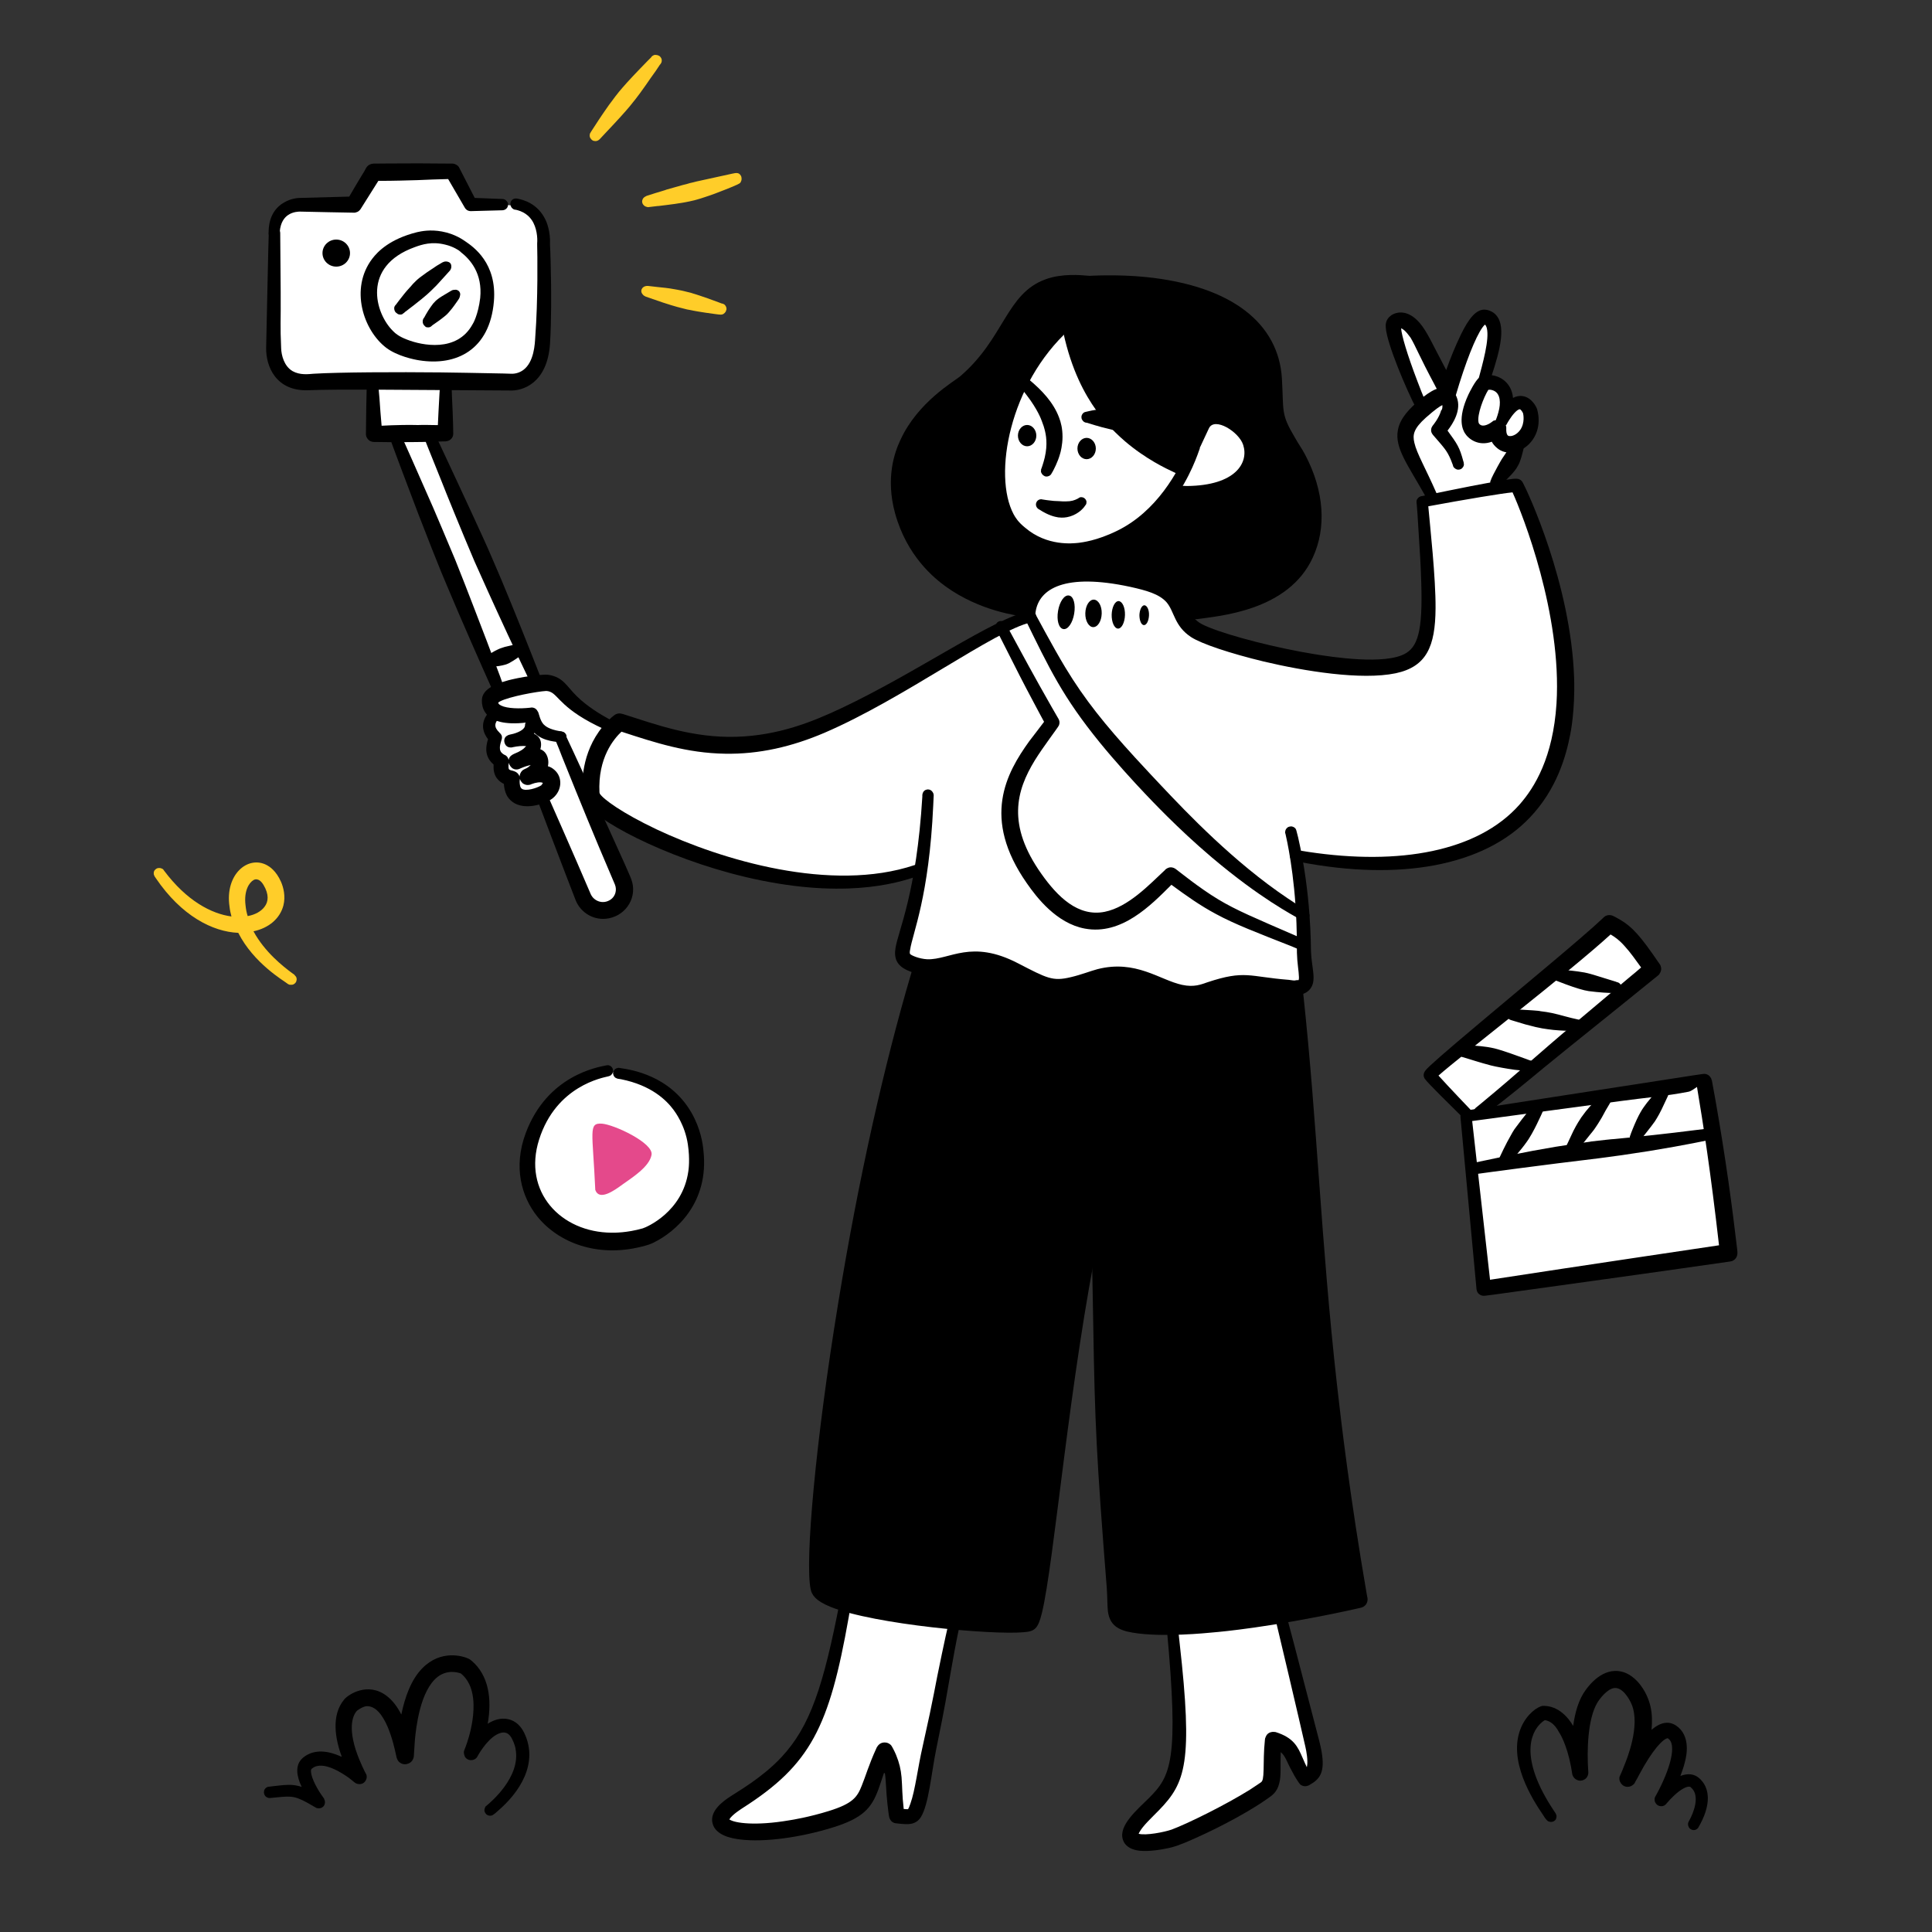 <?xml version="1.0" encoding="utf-8"?>
<svg xmlns="http://www.w3.org/2000/svg" fill="none" height="100%" overflow="visible" preserveAspectRatio="none" style="display: block;" viewBox="0 0 274 274" width="100%">
<rect x="0" y="0" width="274" height="274" fill="#333333" stroke="none"/>
<g id="6 - Content Creator Filming">
<path clip-rule="evenodd" d="M183.986 140.244C183.986 140.244 186.243 164.586 186.616 174.571C186.989 184.555 191.164 217.096 191.164 217.096L192.71 226.806C192.71 226.806 167.381 233.952 158.624 229.47L156.114 195.822L155.555 175.196C155.555 175.196 151.719 190.101 151.193 195.45C150.667 200.765 147.291 225.546 147.291 225.546L145.713 230.708C145.713 230.708 118.346 229.042 116.023 225.579C116.023 225.579 117.075 202.037 118.346 194.156C119.617 186.265 126.325 151.292 126.325 151.292L130.314 137.132C130.314 137.132 134.742 137.011 138.852 136.299C142.94 135.586 145.319 139.828 149.089 139.861C152.892 139.893 157.846 137.515 161.09 138.962C164.334 140.441 170.581 141.526 174.078 139.861C177.618 138.118 181.914 139.192 183.986 140.244Z" fill="black" fill-rule="evenodd" id="Vector"/>
<path clip-rule="evenodd" d="M86.748 102.882L79.668 97.84C79.668 97.84 77.564 96.174 72.829 97.467L69.454 99.637C69.454 99.637 71.306 101.829 75.175 101.281C75.175 101.281 76.906 104.493 79.076 104.679L82.945 111.518L84.403 107.715L86.748 102.882Z" fill="white" fill-rule="evenodd" id="Vector_2"/>
<path clip-rule="evenodd" d="M69.98 101.435C69.98 101.435 69.048 103.539 70.133 104.438C70.133 104.438 69.147 106.63 70.593 107.496C70.593 107.496 70.78 109.567 72.259 110.06C72.259 110.06 71.667 113.096 75.076 112.965C78.452 112.844 79.712 109.808 77.115 109.348C77.115 109.348 76.928 106.783 75.109 107.002C75.109 107.002 76.249 104.471 74.429 104.526C74.429 104.526 76.161 102.081 75.043 101.621L69.98 101.435Z" fill="white" fill-rule="evenodd" id="Vector_3"/>
<path clip-rule="evenodd" d="M76.194 96.886L60.894 61.814H55.852L70.692 97.84L76.194 96.886Z" fill="white" fill-rule="evenodd" id="Vector_4"/>
<path clip-rule="evenodd" d="M52.937 54.362L53.156 61.069L63.206 60.981L63.327 53.956L52.937 54.362Z" fill="white" fill-rule="evenodd" id="Vector_5"/>
<path clip-rule="evenodd" d="M38.897 34.59L39.204 51.326C39.204 51.326 40.256 54.022 43.906 54.022C47.555 54.022 67.623 54.022 67.623 54.022C67.623 54.022 76.435 54.921 76.906 50.46C77.367 46.01 76.786 32.825 76.786 32.825C76.786 32.825 76.567 29.088 71.032 29.022L66.703 29.088L64.105 24.2L52.904 24.32L50.032 28.923L42.58 28.891C42.58 28.967 38.59 29.954 38.897 34.59Z" fill="white" fill-rule="evenodd" id="Vector_6"/>
<path clip-rule="evenodd" d="M79.668 104.953L88.48 126.018C88.48 126.018 87.549 129.229 85.729 129.207C83.91 129.186 82.606 127.257 82.606 127.257L76.972 112.998C76.972 112.998 79.635 109.468 76.172 109.841C76.172 109.841 77.564 107.737 75.087 107.397C75.087 107.397 76.819 105.326 74.714 104.953L74.802 103.375L75.481 102.882L79.668 104.953Z" fill="white" fill-rule="evenodd" id="Vector_7"/>
<path clip-rule="evenodd" d="M202.881 70.561C202.881 70.561 198.771 63.634 199.297 61.803C199.823 59.984 201.554 57.693 201.554 57.693C201.554 57.693 197.313 47.358 197.466 46.284C197.62 45.199 199.724 45.199 200.217 45.879C200.743 46.591 205.292 55.688 205.292 55.688C205.292 55.688 209.588 44.552 210.454 44.892C211.32 45.199 212.273 47.895 210.607 53.397C210.607 53.397 213.884 54.011 213.578 56.74C213.578 56.74 217.72 56.674 217.14 59.337C216.526 62.001 217.052 61.595 215.222 63.36L211.846 69.114L202.881 70.561Z" fill="white" fill-rule="evenodd" id="Vector_8"/>
<path clip-rule="evenodd" d="M183.865 121.415C183.865 121.415 185.564 137.34 185.257 139.017C184.95 140.683 182.133 140.156 179.503 139.543C176.872 138.929 173.595 139.291 170.351 140.529C167.107 141.768 163.852 138.644 161.101 138.304C158.35 137.964 154.394 138.83 150.766 139.576C147.116 140.354 144.025 136.945 141.088 136.386C138.184 135.827 134.063 136.912 131.531 137.504C128.999 138.096 128.133 135.74 128.133 135.74L130.917 122.938C130.917 122.938 109.458 130.238 83.351 113.535C83.351 113.535 82.759 107.013 88.546 102.618C88.546 102.618 101.007 109.118 113.074 104.569C125.163 100.021 134.567 91.582 146.108 87.647C146.108 87.647 145.056 83.844 151.928 82.299C158.788 80.753 164.674 83.132 166.219 85.269C166.219 85.269 167.699 89.872 173.146 90.804C178.593 91.757 190.463 94.42 190.463 94.42C190.463 94.42 202.245 97.577 202.585 88.294C202.957 79.011 201.653 71.317 201.653 71.317L215.046 69.18C215.046 69.18 231.596 103.451 214.827 116.845C203.374 126.051 183.865 121.415 183.865 121.415Z" fill="white" fill-rule="evenodd" id="Vector_9"/>
<path clip-rule="evenodd" d="M64.938 34.502C63.36 33.571 61.508 33.329 59.743 33.757C49.386 36.321 51.731 45.605 55.633 48.443C58.165 50.263 68.007 52.707 69.059 42.602C69.519 38.152 67.075 35.773 64.938 34.502Z" fill="white" fill-rule="evenodd" id="Vector_10"/>
<path clip-rule="evenodd" d="M119.968 226.817C116.845 244.266 114.433 249.329 104.536 255.521C97.697 259.818 106.86 261.243 117.436 258.086C123.936 256.168 122.566 254.371 125.382 248.222C127.18 251.433 126.336 252.924 127.081 257.527C128.32 257.615 129.12 257.9 129.558 257.122C130.577 255.39 130.95 251.28 131.695 247.838C133.613 238.994 133.274 239.399 135.126 230.609L119.968 226.817Z" fill="white" fill-rule="evenodd" id="Vector_11"/>
<path clip-rule="evenodd" d="M166.263 230.653C168.521 251.938 166.91 252.672 162.361 257.154C156.388 263.095 165.211 261.078 166.384 260.684C168.948 259.818 176.16 256.256 179.558 253.724C180.862 252.77 180.171 250.568 180.577 246.732C183.788 247.685 183.087 249.362 185.027 252.266C185.98 251.674 186.978 251.521 186.145 247.663C186.057 247.17 183.142 235.355 181.563 229.108L166.263 230.653Z" fill="white" fill-rule="evenodd" id="Vector_12"/>
<path clip-rule="evenodd" d="M207.9 158.306L210.377 182.714L245.142 177.64C244.244 169.781 243.137 161.737 241.646 153.396L207.9 158.306Z" fill="white" fill-rule="evenodd" id="Vector_13"/>
<path clip-rule="evenodd" d="M208.295 158.153C207.615 157.44 202.826 152.618 202.848 152.465C202.935 151.785 223.266 135.827 228.275 131.027C230.16 131.98 231.026 132.419 234.402 137.395C234.402 137.395 234.402 137.395 224.099 145.867C217.6 151.182 216.022 152.76 209.774 157.747L208.295 158.153Z" fill="white" fill-rule="evenodd" id="Vector_14"/>
<path clip-rule="evenodd" d="M135.608 55.195C135.608 55.195 128.528 59.096 127.695 66.604C126.862 74.09 132.923 86.178 145.417 86.705L146.217 86.299C146.217 86.299 148.256 81.345 154.109 81.564C159.95 81.751 165.891 82.77 167.162 85.28L168.214 87.472C168.214 87.472 180.489 85.861 183.558 81.378C186.616 76.895 187.142 71.602 185.071 67.305C182.999 63.009 181.015 60.313 180.741 56.444C180.467 52.575 179.415 47.227 175.448 44.596C171.491 41.966 164.005 38.908 154.448 39.96C154.448 39.96 148.629 38.787 145.505 42.711C142.327 46.591 139.817 53.09 135.608 55.195Z" fill="black" fill-rule="evenodd" id="Vector_15"/>
<path clip-rule="evenodd" d="M176.314 63.108C177.114 65.585 175.294 68.862 168.335 68.927C168.083 68.927 167.556 68.895 167.556 68.895C167.677 68.182 167.962 68.303 171.458 60.729C172.269 59.085 175.733 61.255 176.314 63.108Z" fill="white" fill-rule="evenodd" id="Vector_16"/>
<path clip-rule="evenodd" d="M150.832 46.964C150.832 46.964 144.519 52.805 142.853 61.124C141.187 69.443 142.94 75.723 148.048 76.862C153.122 78.002 161.32 77.421 167.6 67.371C167.567 67.349 154.974 60.916 150.832 46.964Z" fill="white" fill-rule="evenodd" id="Vector_17"/>
<path clip-rule="evenodd" d="M33.79 132.298C30.173 132.145 25.745 129.92 22.095 124.538C22.095 124.506 21.942 124.319 21.942 124.319C21.909 124.232 21.854 124.133 21.821 124.045C21.821 123.98 21.734 123.738 21.909 123.453C21.942 123.421 22.095 123.179 22.402 123.114C22.468 123.114 22.709 123.048 22.994 123.201C23.18 123.289 23.148 123.322 23.268 123.475C26.479 127.772 30.009 129.602 32.825 129.975C32.705 129.536 32.606 129.076 32.551 128.583C31.872 124.001 35.182 121.25 37.867 122.708C38.207 122.894 39.138 123.453 39.851 125.054C40.19 125.832 40.53 127.092 40.19 128.429C39.697 130.282 38.119 131.619 35.949 132.079C37.56 135.049 40.19 137.088 41.396 137.986C41.703 138.206 41.736 138.206 41.736 138.238C41.801 138.326 41.889 138.392 41.955 138.491C41.988 138.523 42.141 138.765 42.043 139.082C42.01 139.236 42.01 139.236 41.922 139.356C41.889 139.389 41.736 139.63 41.396 139.663C41.308 139.663 41.177 139.663 41.089 139.663C40.87 139.598 40.87 139.576 40.684 139.444C40.223 139.071 35.993 136.627 33.79 132.298ZM35.127 129.92C36.179 129.734 37.045 129.24 37.505 128.616C38.097 127.87 38.152 126.818 37.385 125.525C36.705 124.385 36.058 124.747 35.96 124.812C35.346 125.152 34.568 126.325 34.82 128.374C34.875 128.922 34.973 129.449 35.127 129.92Z" fill="#FFCD29" fill-rule="evenodd" id="Vector_18"/>
<path clip-rule="evenodd" d="M50.624 242.622C50.35 242.928 49.232 244.287 50.438 248.123C51.03 249.943 51.83 251.433 51.863 251.499C51.896 251.565 51.928 251.62 51.95 251.653C51.983 251.718 52.104 252.113 51.863 252.518C51.83 252.584 51.611 252.957 51.15 253.012C50.778 253.077 50.504 252.924 50.438 252.891C50.285 252.803 50.065 252.584 49.484 252.146C48.706 251.587 45.802 249.581 44.289 250.787C44.202 250.852 44.07 250.907 44.103 251.28C44.169 252.233 45.057 253.877 45.901 254.995C45.966 255.083 45.966 255.083 45.988 255.182C46.021 255.247 46.175 255.554 46.021 255.927C46.021 255.993 45.868 256.3 45.495 256.42C45.221 256.508 44.936 256.42 44.903 256.42C44.75 256.354 44.311 256.08 43.599 255.675C41.527 254.535 41.067 254.743 38.305 254.995C37.965 255.028 37.779 254.842 37.713 254.809C37.626 254.743 37.56 254.656 37.527 254.557C37.494 254.524 37.374 254.25 37.461 253.943C37.461 253.91 37.549 253.636 37.834 253.483C37.922 253.417 38.02 253.417 38.141 253.395C38.174 253.395 39.346 253.242 39.445 253.242C40.497 253.121 41.33 253.055 42.262 253.275C42.448 253.308 42.602 253.362 42.788 253.428C42.075 251.948 41.801 250.37 42.876 249.373C43.15 249.121 44.267 248.134 46.339 248.474C46.591 248.507 47.358 248.66 48.476 249.154C47.544 246.644 46.931 243.279 48.816 241.021C49.43 240.276 52.191 238.512 54.811 240.495C55.677 241.142 56.389 242.106 56.915 243.159C57.408 240.78 58.274 238.238 59.885 236.604C62.516 233.908 65.672 234.84 66.538 235.278C66.626 235.344 66.692 235.366 66.911 235.552C69.322 237.624 69.782 240.967 69.169 244.463C69.607 244.189 70.067 243.97 70.561 243.849C71.799 243.542 73.432 243.849 74.364 245.8C76.402 250.096 73.684 254.217 70.561 256.87C70.374 257.056 70.034 257.33 70.001 257.33C69.914 257.396 69.815 257.45 69.728 257.483C69.695 257.483 69.421 257.571 69.136 257.418C68.829 257.264 68.763 256.979 68.73 256.924C68.642 256.617 68.796 256.365 68.796 256.332C68.884 256.146 68.916 256.146 69.07 256.026C69.508 255.653 73.859 252.069 73.125 248.08C73.125 247.959 72.972 247.28 72.599 246.567C72.226 245.855 71.613 245.362 70.429 246.008C68.916 246.841 67.733 249.066 67.711 249.099C67.678 249.165 67.645 249.187 67.623 249.252C67.251 249.691 66.757 249.625 66.692 249.625C66.133 249.559 65.913 249.132 65.891 249.033C65.891 248.967 65.738 248.726 65.804 248.354C65.837 248.2 66.144 247.554 66.483 246.37C66.79 245.318 67.349 242.994 67.097 240.868C66.845 238.676 65.859 237.744 65.365 237.339C64.872 237.152 63.447 236.78 62.088 237.799C59.557 239.75 58.998 245.098 58.844 246.742C58.757 247.981 58.691 249 58.691 249.033C58.691 249.099 58.691 249.187 58.658 249.252C58.625 249.34 58.537 249.811 58.044 250.052C57.956 250.085 57.551 250.326 57.025 250.14C56.937 250.107 56.499 249.954 56.312 249.428C56.247 249.307 56.247 249.274 56.126 248.715C55.852 247.444 54.614 241.821 51.95 241.975C51.359 242.063 50.745 242.534 50.624 242.622Z" fill="black" fill-rule="evenodd" id="Vector_19"/>
<path clip-rule="evenodd" d="M219.09 243.959C218.29 244.419 215.32 246.896 218.477 253.516C219.43 255.5 220.614 257.133 220.614 257.165C220.647 257.253 220.702 257.352 220.734 257.439C220.8 257.746 220.647 257.998 220.647 258.031C220.46 258.305 220.186 258.371 220.121 258.371C219.814 258.437 219.562 258.283 219.529 258.283C219.441 258.218 219.375 258.13 219.31 258.064C219.244 258.031 218.871 257.472 218.849 257.418C217.37 255.247 213.742 249.625 215.726 244.989C216.559 243.038 218.104 242.019 218.784 241.931C218.871 241.931 219.77 241.865 220.767 242.391C221.414 242.731 222.28 243.378 223.113 244.77C223.365 242.885 223.891 240.999 224.91 239.64C225.349 239.049 227.288 236.429 229.985 237.076C230.357 237.163 231.497 237.481 232.615 238.928C233.7 240.32 234.007 241.745 234.073 242.019C234.325 243.104 234.325 244.211 234.226 245.329C234.873 244.77 236.265 243.75 237.722 244.737C239.827 246.162 239.18 249.066 238.961 249.866C238.807 250.546 238.555 251.225 238.314 251.872C239.432 251.433 240.298 251.62 240.912 252.124C241.252 252.398 241.745 252.924 241.997 253.702C242.15 254.14 242.742 255.96 240.879 259.149C240.879 259.182 240.725 259.423 240.419 259.522C240.079 259.61 239.86 259.456 239.805 259.434C239.739 259.401 239.531 259.281 239.432 258.941C239.399 258.853 239.399 258.722 239.399 258.634C239.432 258.415 239.465 258.415 239.553 258.229C240.145 257.176 241.197 254.645 239.805 253.494C239.805 253.461 239.553 253.187 238.687 253.68C237.909 254.119 237.043 254.952 236.341 255.784C236.341 255.817 236.221 255.938 236.067 256.037C235.695 256.256 235.322 256.124 235.267 256.102C234.862 255.949 234.741 255.576 234.708 255.543C234.708 255.478 234.588 255.204 234.708 254.897C234.774 254.743 235.147 254.151 235.662 253.044C237.207 249.767 237.547 247.356 236.681 246.644C236.615 246.578 236.495 246.49 236.495 246.523C235.881 246.611 234.391 248.069 232.44 251.751C232.253 252.091 232.133 252.365 232.001 252.551C231.968 252.617 231.936 252.672 231.914 252.705C231.881 252.77 231.881 252.792 231.881 252.792C231.76 252.979 231.793 252.979 231.629 253.099C231.223 253.472 230.763 253.406 230.697 253.406C230.171 253.34 229.919 252.968 229.864 252.88C229.557 252.42 229.678 251.981 229.711 251.927C229.776 251.74 229.963 251.433 230.324 250.469C230.763 249.417 232.615 244.814 231.442 241.81C231.037 240.791 230.05 239.279 228.965 239.399C227.946 239.487 226.828 240.978 226.521 241.504C225.162 243.827 225.042 248.244 225.25 251.247C225.25 251.4 225.283 251.4 225.25 251.521C225.25 251.587 225.184 252.047 224.79 252.321C224.724 252.354 224.351 252.628 223.858 252.507C223.77 252.475 223.365 252.387 223.113 251.948C223.08 251.883 223.047 251.828 223.025 251.762C222.959 251.609 222.959 251.357 222.806 250.557C222.192 247.312 221.162 245.734 221.14 245.734C220.395 244.266 219.529 244.013 219.09 243.959Z" fill="black" fill-rule="evenodd" id="Vector_20"/>
<path clip-rule="evenodd" d="M93.576 7.99C93.609 8.023 93.829 8.209 93.85 8.516C93.85 8.604 93.85 8.735 93.818 8.823C93.785 8.91 93.73 9.009 93.664 9.097C93.664 9.13 93.631 9.13 93.598 9.163C93.478 9.349 93.346 9.535 93.226 9.722C93.226 9.722 92.952 10.16 92.294 11.048C92.042 11.42 91.209 12.626 90.749 13.24C89.883 14.38 89.324 15.223 86.014 18.709C85.948 18.774 85.061 19.728 85.061 19.728C84.973 19.794 84.907 19.881 84.808 19.914C84.776 19.947 84.534 20.068 84.217 19.98C84.151 19.98 83.91 19.892 83.723 19.575C83.691 19.542 83.57 19.301 83.658 18.983C83.658 18.95 83.691 18.895 83.91 18.544C84.502 17.678 84.469 17.646 85.521 16.1C85.74 15.793 86.474 14.708 86.639 14.522C87.658 13.13 87.965 12.79 88.897 11.738C89.982 10.533 91.834 8.647 91.834 8.647C91.867 8.615 91.867 8.615 92.36 8.121C92.36 8.088 92.393 8.088 92.393 8.056C92.426 8.023 92.612 7.804 92.919 7.782C93.335 7.782 93.555 7.968 93.576 7.99Z" fill="#FFCD29" fill-rule="evenodd" id="Vector_21"/>
<path clip-rule="evenodd" d="M105.15 25.131C105.15 25.164 105.238 25.438 105.084 25.745C105.052 25.833 104.997 25.931 104.898 25.997C104.81 26.063 104.712 26.085 104.624 26.151C104.591 26.151 104.591 26.151 104.558 26.183C104.372 26.271 103.539 26.644 101.402 27.455C100.602 27.762 99.583 28.069 99.418 28.134C99.232 28.2 98.465 28.408 98.465 28.408C96.7 28.847 94.662 29.055 93.456 29.208C93.335 29.208 93.335 29.208 92.064 29.362C91.878 29.395 91.878 29.395 91.691 29.329C91.659 29.329 91.385 29.263 91.198 28.989C90.924 28.584 91.165 28.211 91.198 28.156C91.264 28.069 91.319 28.003 91.417 27.937C91.516 27.871 91.604 27.849 91.691 27.784C91.691 27.784 92.743 27.444 92.963 27.378C93.05 27.345 94.541 26.918 94.541 26.885C95.593 26.578 95.593 26.578 96.832 26.238C97.325 26.118 97.358 26.118 97.851 25.964C98.004 25.931 98.684 25.778 98.75 25.745C99.155 25.657 102.553 24.912 103.857 24.627C104.043 24.594 104.043 24.594 104.197 24.561C104.262 24.561 104.504 24.474 104.81 24.627C105.052 24.791 105.15 25.066 105.15 25.131Z" fill="#FFCD29" fill-rule="evenodd" id="Vector_22"/>
<path clip-rule="evenodd" d="M102.98 44.026C102.98 44.092 102.892 44.333 102.608 44.52C102.52 44.585 102.421 44.607 102.334 44.607C102.246 44.64 102.114 44.607 102.027 44.607C102.027 44.607 101.994 44.607 101.961 44.607C101.775 44.574 101.621 44.574 101.435 44.541C99.363 44.267 98.224 44.048 97.971 43.983C97.445 43.895 97.445 43.895 96.952 43.763C95.834 43.511 94.256 42.985 93.982 42.897C93.609 42.777 91.604 42.065 91.571 42.065C91.483 41.999 91.385 41.977 91.297 41.911C91.264 41.878 91.045 41.692 90.957 41.418V41.144C90.99 41.056 91.023 40.958 91.078 40.892C91.111 40.826 91.352 40.519 91.911 40.552C92.25 40.585 94.201 40.826 94.388 40.826C94.508 40.826 95.505 40.979 95.999 41.078C96.645 41.199 96.645 41.199 97.27 41.352C97.303 41.352 98.015 41.538 98.015 41.538C99.407 41.944 101.577 42.744 101.884 42.865C102.07 42.93 102.224 42.985 102.377 43.051C102.377 43.051 102.41 43.051 102.443 43.051C102.531 43.084 102.629 43.117 102.717 43.171C102.75 43.204 102.969 43.358 103.024 43.697C103.046 43.873 103.046 43.873 102.98 44.026Z" fill="#FFCD29" fill-rule="evenodd" id="Vector_23"/>
<path clip-rule="evenodd" d="M148.113 67.503C148.048 67.47 147.807 67.349 147.675 67.042C147.642 66.955 147.609 66.856 147.642 66.735C147.642 66.549 147.642 66.549 147.73 66.363C147.73 66.363 148.004 65.585 148.168 64.883C148.607 62.998 148.355 61.672 148.135 60.861C148.135 60.795 147.949 60.214 147.763 59.743C147.675 59.491 147.149 58.044 145.593 56.028C145.373 55.754 145.154 55.469 144.727 54.91C144.54 54.723 144.54 54.636 144.508 54.603C144.387 54.296 144.508 54.044 144.508 54.011C144.628 53.704 144.913 53.572 144.946 53.572C145.253 53.452 145.505 53.54 145.56 53.572C145.593 53.572 145.68 53.638 145.932 53.825C147.752 55.337 149.396 57.069 150.196 59.206C150.47 59.918 150.689 60.784 150.689 61.957C150.689 63.075 150.415 64.149 150.349 64.335C150.01 65.574 149.418 66.626 149.33 66.812C149.242 66.999 149.209 66.999 149.144 67.119C149.144 67.152 149.023 67.426 148.705 67.525C148.387 67.656 148.135 67.535 148.113 67.503Z" fill="black" fill-rule="evenodd" id="Vector_24"/>
<path clip-rule="evenodd" d="M170.099 63.546L170.165 63.579C169.913 64.258 168.861 67.634 166.263 71.152C163.227 75.295 159.917 77.147 157.112 78.233C150.952 80.611 146.316 79.011 143.379 76.314C142.447 75.449 140.814 73.684 140.321 69.629C139.488 62.45 142.886 51.939 150.711 45.473C150.744 45.44 150.963 45.254 151.303 45.287C151.39 45.287 151.489 45.32 151.577 45.374C151.884 45.528 151.982 45.78 151.982 45.835C152.07 46.142 151.949 46.394 151.917 46.427C151.829 46.613 151.829 46.613 151.664 46.733C143.16 54.438 140.803 67.393 143.751 72.928C144.025 73.421 144.398 74.046 145.395 74.846C148.519 77.509 152.169 77.071 153.002 76.983C153.44 76.917 155.511 76.709 158.416 75.284C164.016 72.566 167.173 66.845 168.565 63.349C168.598 63.261 168.718 62.889 168.784 62.823C168.872 62.757 168.905 62.669 169.003 62.603C169.036 62.571 169.277 62.417 169.595 62.483C169.935 62.549 170.055 62.79 170.088 62.823C170.176 63.009 170.176 63.075 170.176 63.097C170.187 63.327 170.132 63.393 170.099 63.546Z" fill="black" fill-rule="evenodd" id="Vector_25"/>
<path clip-rule="evenodd" d="M167.688 66.757C167.655 66.79 167.535 67.031 167.25 67.13C167.162 67.163 167.063 67.163 166.976 67.163C166.756 67.13 166.789 67.097 166.57 67.009C165.364 66.451 162.482 65.091 159.545 62.582C157.539 60.85 156.268 59.272 155.49 58.219C153.824 55.896 151.96 52.465 150.821 47.238C150.733 46.712 150.634 46.306 150.634 46.306C150.634 46.273 150.568 45.999 150.722 45.747C150.755 45.659 150.81 45.594 150.908 45.528C151.16 45.342 151.401 45.407 151.434 45.407C151.708 45.473 151.873 45.659 151.895 45.681C152.015 45.835 151.982 45.835 152.081 46.021C152.454 47.325 153.473 50.723 155.577 54.252C156.016 54.964 156.75 56.203 158.087 57.869C158.12 57.902 158.92 58.921 159.819 59.907C161.43 61.606 163.655 63.59 167.085 65.596C167.272 65.683 167.272 65.683 167.304 65.716C167.392 65.782 167.491 65.837 167.556 65.903C167.589 65.935 167.743 66.122 167.743 66.429C167.754 66.604 167.754 66.604 167.688 66.757Z" fill="black" fill-rule="evenodd" id="Vector_26"/>
<path clip-rule="evenodd" d="M146.195 86.803C146.195 86.869 146.13 87.143 145.889 87.329C145.801 87.395 145.702 87.45 145.636 87.45C145.417 87.516 145.417 87.483 145.231 87.45C144.431 87.329 139.017 86.705 134.128 83.186C132.43 81.948 128.627 78.857 126.95 72.829C125.558 67.788 126.884 64.105 127.695 62.406C130.139 57.025 135.367 54.055 136.167 53.375C142.48 47.961 142.666 41.648 148.289 39.609C150.579 38.776 153.144 38.996 154.47 39.116C154.81 39.149 154.963 39.368 154.996 39.39C155.062 39.478 155.117 39.544 155.15 39.664C155.15 39.73 155.237 39.971 155.084 40.278C155.051 40.311 154.931 40.552 154.624 40.651C154.404 40.716 154.404 40.684 154.185 40.684C145.768 40.125 145.713 44.585 141.757 50.427C140.672 52.038 139.411 53.583 137.701 55.096C136.836 55.874 132.813 58.252 130.49 62.275C129.624 63.754 128.111 66.878 129.01 71.426C130.062 76.72 133.153 79.679 133.898 80.392C134.611 81.071 137.636 83.975 143.455 85.466C144.595 85.773 145.341 85.872 145.527 85.904C145.56 85.904 145.867 85.937 146.053 86.211C146.25 86.463 146.195 86.737 146.195 86.803Z" fill="black" fill-rule="evenodd" id="Vector_27"/>
<path clip-rule="evenodd" d="M168.828 87.176C168.828 87.11 168.762 86.869 168.981 86.584C169.047 86.496 169.135 86.431 169.233 86.365C169.321 86.299 169.42 86.277 169.507 86.277C169.573 86.244 172.204 85.904 174.67 85.258C180.982 83.559 184.227 80.304 185.027 75.58C185.98 69.673 182.276 64.511 181.991 64.039C179.207 59.524 179.645 58.965 179.393 53.836C179.273 51.019 178.089 46.01 170.055 42.974C163.874 40.629 156.695 40.684 154.437 40.716C154.098 40.716 153.911 40.53 153.878 40.497C153.791 40.431 153.758 40.344 153.692 40.245C153.572 39.938 153.659 39.686 153.692 39.631C153.78 39.325 154.065 39.193 154.098 39.193C154.185 39.16 154.284 39.127 154.404 39.127C154.404 39.127 158.394 38.875 162.416 39.281C174.823 40.519 181.344 45.966 181.804 53.693C182.078 58.428 181.618 58.647 183.657 62.077C184.336 63.283 184.523 63.404 185.114 64.522C187.832 69.684 188.117 74.879 186.199 79.033C182.736 86.672 172.872 87.351 169.748 87.811C169.683 87.811 169.409 87.844 169.157 87.658C168.861 87.516 168.828 87.231 168.828 87.176Z" fill="black" fill-rule="evenodd" id="Vector_28"/>
<path clip-rule="evenodd" d="M153.889 70.747C154.109 70.966 154.109 71.24 154.076 71.273C154.076 71.361 154.076 71.459 154.01 71.547C153.977 71.635 153.889 71.7 153.824 71.799C153.824 71.799 153.824 71.799 153.791 71.865C152.859 73.037 151.5 73.443 150.547 73.41C150.459 73.41 150.108 73.377 150.086 73.377C149.56 73.29 148.694 73.103 147.39 72.259C147.27 72.172 147.237 72.194 147.138 72.073C147.105 72.04 146.919 71.854 146.919 71.547C146.919 71.514 146.919 71.24 147.138 71.021C147.171 70.988 147.357 70.802 147.664 70.802C147.73 70.802 147.73 70.835 148.409 70.922C148.442 70.922 148.87 70.988 149.462 71.043C150.053 71.076 150.415 71.076 150.733 71.109C150.766 71.109 151.171 71.109 151.171 71.109C151.949 71.109 152.377 70.955 152.815 70.736C152.848 70.736 153.089 70.549 153.122 70.549C153.188 70.517 153.396 70.462 153.681 70.582C153.802 70.659 153.802 70.659 153.889 70.747Z" fill="black" fill-rule="evenodd" id="Vector_29"/>
<path clip-rule="evenodd" d="M145.33 87.395H145.264C145.264 86.869 145.143 82.693 150.371 81.115C154.328 79.909 159.654 80.929 162.307 81.52C168.368 82.847 167.94 85.97 169.354 87.647C169.913 88.294 170.494 88.579 171.458 88.973C174.582 90.245 181.081 91.911 186.43 92.776C188.753 93.149 196.546 94.388 199.417 92.623C201.302 91.483 201.828 88.721 201.522 81.455C201.489 80.37 201.434 79.109 201.028 72.851C200.963 72.051 200.963 72.051 200.908 71.273C200.908 71.207 200.875 70.933 201.094 70.681C201.16 70.593 201.248 70.528 201.346 70.495C201.412 70.462 201.653 70.341 201.96 70.429C202.267 70.517 202.398 70.769 202.42 70.835C202.486 70.922 202.508 71.021 202.508 71.141C202.541 71.262 202.541 71.415 202.541 71.58C202.815 74.671 203.626 81.937 203.593 86.266C203.56 91.68 202.322 94.552 197.938 95.484C193.049 96.503 184.95 95.177 179.229 93.818C174.494 92.678 170.384 91.308 168.926 90.354C166.515 88.776 166.581 86.737 165.43 85.4C164.378 84.228 162.559 83.734 160.301 83.23C150.996 81.225 147.368 83.504 146.875 86.759C146.787 87.22 146.842 87.537 146.787 87.625C146.754 87.713 146.722 87.811 146.667 87.899C146.634 87.932 146.48 88.151 146.141 88.206C145.801 88.272 145.582 88.085 145.549 88.085C145.395 87.965 145.362 87.899 145.362 87.866C145.33 87.636 145.352 87.57 145.33 87.395Z" fill="black" fill-rule="evenodd" id="Vector_30"/>
<path clip-rule="evenodd" d="M214.509 69.826C212.964 69.98 208.382 70.725 201.861 71.93C201.796 71.93 201.522 71.996 201.269 71.81C201.182 71.744 201.083 71.689 201.05 71.591C201.017 71.558 200.864 71.317 200.93 70.999C200.995 70.692 201.237 70.539 201.269 70.506C201.357 70.44 201.456 70.418 201.543 70.385C201.543 70.385 208.13 68.993 211.78 68.347C214.717 67.82 215.057 67.853 215.364 67.941C215.55 68.007 215.55 68.007 215.671 68.094C215.857 68.215 215.978 68.467 216.011 68.533C216.602 69.618 222.784 82.726 223.244 96.119C223.398 100.788 222.718 104.065 222.685 104.197C222.126 107.101 220.833 111.902 216.964 115.946C210.465 122.807 198.529 125.01 184.238 122.226C183.624 122.105 183.591 122.105 183.558 122.105C183.47 122.072 183.339 122.04 183.284 121.985C183.251 121.952 183.01 121.798 182.944 121.492C182.879 121.152 183.032 120.933 183.065 120.878C183.251 120.604 183.503 120.538 183.558 120.538C183.646 120.505 183.777 120.538 183.865 120.538C183.865 120.538 184.303 120.626 185.509 120.812C198.442 122.763 209.577 120.779 215.485 114.126C217.677 111.65 220.252 107.386 220.745 99.802C221.534 87.11 215.934 72.95 214.509 69.826Z" fill="black" fill-rule="evenodd" id="Vector_31"/>
<path clip-rule="evenodd" d="M184.172 139.006C184.325 138.666 184.084 137.34 183.986 136.134C183.865 134.655 183.986 133.997 183.865 130.906C183.613 123.881 182.44 118.817 182.32 118.313C182.254 118.094 182.232 118.094 182.287 117.853C182.287 117.787 182.352 117.546 182.594 117.36C182.626 117.327 182.868 117.173 183.207 117.206C183.547 117.272 183.701 117.48 183.733 117.513C183.799 117.601 183.821 117.699 183.854 117.787C183.854 117.82 184.073 118.686 184.106 118.774C185.958 126.818 185.904 134.205 185.925 134.918C186.013 137.329 186.791 139.093 185.772 140.299C184.906 141.351 183.262 141.198 181.629 141.077C176.708 140.672 176.467 139.959 171.579 141.724C170.373 142.162 168.795 142.557 166.263 141.79C162.986 140.803 160.29 138.666 155.961 139.97C154.657 140.376 152.191 141.296 150.24 141.329C148.102 141.362 146.557 140.496 143.313 138.765C137.811 135.86 135.707 138.151 132.145 138.304C132.079 138.304 130.446 138.425 128.648 137.592C127.169 136.912 126.763 135.893 127.004 134.435C127.41 131.926 129.975 126.698 130.808 112.976C130.808 112.724 130.808 112.724 130.808 112.724C130.84 112.636 130.84 112.504 130.895 112.417C131.016 112.11 131.301 112.011 131.334 112.011C131.641 111.891 131.893 112.011 131.947 112.044C132.221 112.165 132.32 112.45 132.353 112.482C132.386 112.57 132.419 112.702 132.419 112.789C132.419 112.855 132.353 114.116 132.353 114.214C131.761 127.202 129.416 132.375 129.076 134.687C129.01 134.961 129.01 135.246 129.076 135.301C129.229 135.488 130.314 135.981 131.52 136.046C134.731 136.134 137.734 133.175 144.354 136.605C148.497 138.743 149.275 139.203 151.84 138.589C153.319 138.249 154.711 137.69 155.643 137.449C161.09 136.057 164.488 138.995 167.644 139.674C169.376 140.047 170.362 139.608 171.261 139.302C176.577 137.537 177.136 138.523 182.769 138.962C183.766 139.137 184.051 139.039 184.172 139.006Z" fill="black" fill-rule="evenodd" id="Vector_32"/>
<path clip-rule="evenodd" d="M85.05 112.537C85.51 113.315 88.206 115.288 93.094 117.612C102.344 121.974 117.897 126.643 129.712 122.686C130.303 122.5 130.303 122.467 130.325 122.467C130.413 122.434 130.545 122.401 130.632 122.401C130.665 122.401 130.939 122.401 131.158 122.653C131.191 122.686 131.41 122.905 131.378 123.245C131.378 123.552 131.158 123.771 131.125 123.804C130.972 123.958 130.939 123.925 130.753 124.023C128.243 124.955 121.009 127.52 107.901 124.856C96.305 122.511 85.291 116.943 83.132 114.061C82.606 113.348 82.606 112.888 82.606 112.417C82.54 111.211 82.386 106.816 85.477 103.046C86.091 102.301 86.65 101.807 86.99 101.533C87.143 101.413 87.209 101.38 87.242 101.347C87.307 101.314 87.614 101.128 88.02 101.194C88.107 101.194 88.359 101.281 88.392 101.281C92.996 102.739 98.202 104.679 104.449 104.493C110.422 104.306 115.179 102.388 119.322 100.437C130.084 95.363 140.913 87.669 145.954 86.672C146.141 86.639 146.141 86.606 146.327 86.672C146.393 86.672 146.634 86.737 146.82 87.011C147.006 87.285 146.941 87.57 146.941 87.625C146.875 87.932 146.634 88.085 146.601 88.118C146.415 88.239 146.415 88.206 146.195 88.272C141.088 89.412 128.1 99.133 116.932 103.923C112.296 105.906 107.649 106.981 102.827 106.893C97.445 106.805 92.963 105.348 88.14 103.769C87.088 104.756 84.765 107.452 85.017 112.428C85.05 112.417 85.05 112.417 85.05 112.537Z" fill="black" fill-rule="evenodd" id="Vector_33"/>
<path clip-rule="evenodd" d="M185.63 130.194C185.597 130.227 185.443 130.468 185.136 130.566C185.049 130.599 184.95 130.599 184.829 130.599C184.61 130.566 184.61 130.534 184.424 130.413C183.218 129.701 178.736 127.41 171.864 121.601C167.008 117.491 163.172 113.37 162.372 112.537C160.728 110.806 158.131 107.956 155.972 105.304C150.744 98.87 148.859 94.914 145.242 87.494C145.242 87.461 145.088 87.187 145.209 86.88C145.242 86.792 145.297 86.694 145.362 86.606C145.395 86.573 145.582 86.354 145.889 86.332C146.228 86.299 146.415 86.485 146.48 86.518C146.568 86.584 146.634 86.672 146.667 86.77C146.754 86.891 149.264 91.659 151.095 94.683C153.846 99.232 156.728 102.783 160.991 107.452C161.298 107.759 162.504 109.118 164.707 111.441C168.324 115.277 174.976 122.27 182.616 127.399C182.802 127.52 184.007 128.331 185.092 129.01C185.125 129.01 185.125 129.01 185.345 129.164C185.377 129.196 185.619 129.317 185.684 129.657C185.783 129.92 185.63 130.161 185.63 130.194Z" fill="black" fill-rule="evenodd" id="Vector_34"/>
<path clip-rule="evenodd" d="M148.081 102.355C148.081 102.355 148.048 102.355 148.048 102.323C148.048 102.323 147.27 100.898 146.656 99.725C144.858 96.349 144.738 96.075 141.274 89.236C141.121 88.962 141.209 88.677 141.242 88.623C141.274 88.535 141.307 88.436 141.362 88.349C141.395 88.316 141.581 88.097 141.888 88.075C142.228 88.042 142.414 88.228 142.48 88.261C142.568 88.327 142.601 88.414 142.666 88.513C142.754 88.633 145.516 93.829 147.434 97.237C148.552 99.243 150.031 101.818 150.13 101.972C150.382 102.432 150.196 102.838 150.163 102.903C149.977 103.276 147.971 105.874 146.765 107.824C144.135 112.121 142.743 116.976 147.719 123.969C149.977 127.158 152.881 130.062 156.662 129.317C160.038 128.638 163.008 125.448 165.233 123.377C165.233 123.344 165.386 123.223 165.452 123.19C165.518 123.158 165.891 122.884 166.406 123.07C166.439 123.07 166.559 123.136 166.713 123.223C167.272 123.629 170.088 125.941 172.773 127.552C175.338 129.098 177.881 130.15 183.788 132.715C184.281 132.934 184.249 132.934 184.742 133.12C184.808 133.153 185.049 133.241 185.18 133.559C185.213 133.646 185.246 133.745 185.246 133.865C185.246 133.931 185.246 134.205 184.994 134.457C184.961 134.49 184.742 134.676 184.435 134.676C184.347 134.676 184.249 134.644 184.128 134.611C184.04 134.578 184.04 134.578 183.174 134.205C178.385 132.32 175.13 131.082 172.445 129.624C170.187 128.418 168.236 127.026 166.132 125.481C163.194 128.418 159.052 132.66 153.856 131.695C149.834 130.95 147.017 127.268 145.626 125.262C139.159 116.012 142.721 109.644 145.965 105.128C146.557 104.339 147.182 103.561 148.081 102.355Z" fill="black" fill-rule="evenodd" id="Vector_35"/>
<path clip-rule="evenodd" d="M145.231 229.196C145.878 227.617 146.776 221.337 147.335 217.381C149.001 205.653 151.204 188.249 154.514 173.837C154.635 173.223 154.766 172.752 154.766 172.719C154.832 172.631 154.854 172.532 154.887 172.445C154.92 172.412 155.073 172.171 155.413 172.138C155.753 172.072 155.972 172.225 156.027 172.258C156.279 172.445 156.333 172.719 156.333 172.752C156.399 173.004 156.333 173.004 155.961 174.702C151.697 195.143 149.494 221.71 147.763 228.768C147.204 231.026 146.743 231.366 145.165 231.486C140.77 231.892 124.045 230.401 117.82 227.902C115.595 227.004 115.124 226.138 114.97 225.392C114.137 221.524 115.65 204.481 118.872 184.84C121.744 167.184 125.426 150.941 129.175 138.228C129.175 138.195 129.295 137.822 129.295 137.822C129.361 137.734 129.383 137.636 129.449 137.548C129.481 137.515 129.668 137.296 129.975 137.274C130.04 137.274 130.314 137.241 130.566 137.46C130.599 137.493 130.819 137.68 130.873 137.986C130.873 138.074 130.873 138.206 130.84 138.293C130.775 138.6 127.717 148.903 124.341 166.351C121.93 178.812 119.76 192.984 118.401 205.599C117.349 215.189 116.943 222.795 117.414 224.899C117.535 225.02 118.061 225.491 120.111 226.138C124.1 227.376 130.446 228.209 132.978 228.483C138.644 229.174 143.686 229.415 145.231 229.196Z" fill="black" fill-rule="evenodd" id="Vector_36"/>
<path clip-rule="evenodd" d="M191.318 225.864C189.893 217.26 187.854 204.031 186.364 185.377C185.125 169.825 184.698 156.432 183.24 140.869C183.207 140.683 183.153 139.882 183.153 139.882C183.153 139.795 183.153 139.663 183.185 139.576C183.185 139.543 183.273 139.269 183.558 139.115C183.624 139.082 183.865 138.962 184.172 139.05C184.479 139.137 184.61 139.389 184.632 139.422C184.665 139.51 184.698 139.608 184.72 139.729C184.72 139.795 184.72 139.795 184.84 141.033C186.846 159.775 187.317 175.831 189.608 196.337C190.222 201.806 191.46 212.328 193.85 226.182C193.882 226.335 193.915 226.488 193.937 226.62C193.97 226.839 193.937 226.993 193.937 227.025C193.85 227.584 193.444 227.826 193.378 227.858C193.345 227.891 193.225 227.946 193.006 228.012C192.973 228.012 191.526 228.352 190.934 228.472C180.051 230.796 173.278 231.409 172.094 231.508C171.162 231.596 164.795 232.253 160.619 231.541C158.547 231.201 157.375 230.456 157.123 228.505C157.035 227.639 157.057 226.62 156.969 225.261C155.511 206.826 155.27 201.697 155.051 188.117C154.963 182.67 154.898 179.919 154.744 172.434C154.744 172.127 154.931 171.908 154.996 171.875C155.062 171.809 155.15 171.754 155.248 171.688C155.314 171.656 155.555 171.568 155.862 171.656C156.169 171.776 156.268 172.028 156.301 172.061C156.333 172.149 156.366 172.247 156.366 172.368C156.399 172.488 156.586 178.615 156.618 179.141C157.298 199.68 157.144 200.919 159.282 225.042C159.468 227.025 159.315 228.439 159.687 228.779C160.246 229.305 163.063 229.557 166.395 229.459C167.513 229.426 173.475 229.305 185.542 227.014C187.854 226.598 189.893 226.171 191.318 225.864Z" fill="black" fill-rule="evenodd" id="Vector_37"/>
<path clip-rule="evenodd" d="M125.371 251.433C125.097 252.212 124.911 252.858 124.593 253.724C123.607 256.42 122.423 257.867 117.941 259.226C113.699 260.53 108.504 261.33 104.92 260.87C103.967 260.749 101.49 260.377 101.051 258.579C100.613 256.815 102.597 255.423 103.583 254.776C104.701 254.031 108.098 252.113 110.795 249.241C114.883 244.879 116.768 239.191 119.113 227.091C119.201 226.686 119.201 226.686 119.201 226.686C119.234 226.598 119.267 226.466 119.322 226.412C119.508 226.138 119.76 226.072 119.815 226.072C120.154 226.006 120.374 226.16 120.428 226.192C120.681 226.379 120.768 226.631 120.768 226.686C120.768 226.773 120.768 226.905 120.768 226.993C120.768 226.993 120.582 228.132 120.363 229.371C117.612 244.956 114.948 250.283 105.304 256.431C105.271 256.464 103.846 257.33 103.451 258.009V258.042C104.23 258.568 107.167 258.974 111.924 258.163C112.384 258.097 114.773 257.702 117.557 256.837C120.933 255.784 121.579 254.886 122.226 253.22C122.752 251.948 123.212 250.283 124.297 247.926C124.297 247.893 124.418 247.674 124.484 247.619C124.517 247.554 124.791 247.181 125.317 247.126C125.404 247.126 125.843 247.06 126.248 247.4C126.314 247.433 126.336 247.488 126.402 247.554C126.522 247.707 126.862 248.354 127.081 248.88C127.542 249.998 127.761 250.951 127.859 252.036C127.98 253.494 127.925 254.48 128.166 256.552C128.44 256.585 128.605 256.585 128.78 256.585C128.846 256.497 128.966 256.245 129.12 255.784C129.799 253.899 130.172 250.622 130.851 247.685C132.616 239.827 132.463 239.794 133.57 234.599C134.03 232.407 134.183 231.749 134.468 230.489C134.468 230.423 134.534 230.182 134.808 229.996C134.896 229.93 134.994 229.908 135.082 229.875C135.422 229.809 135.641 229.963 135.696 229.996C135.97 230.182 136.036 230.456 136.036 230.489C136.068 230.576 136.036 230.708 136.036 230.796C136.036 230.829 135.63 232.593 134.918 236.67C134.172 240.846 134.139 241.438 132.78 248.047C132.068 251.543 131.728 255.905 130.588 257.724C129.81 258.93 128.517 258.711 127.739 258.656C127.125 258.59 127.059 258.59 126.939 258.568C126.446 258.448 126.259 258.075 126.226 258.009C126.193 257.944 126.161 257.889 126.139 257.823C126.073 257.67 125.952 256.683 125.865 255.905C125.645 253.954 125.678 252.628 125.492 251.455C125.371 251.499 125.371 251.466 125.371 251.433Z" fill="black" fill-rule="evenodd" id="Vector_38"/>
<path clip-rule="evenodd" d="M181.64 248.496C181.552 250.535 181.728 251.773 181.421 252.924C181.114 254.195 180.369 254.656 179.843 255.028C177.651 256.606 173.563 258.897 169.54 260.684C167.03 261.823 166.329 261.955 165.825 262.076C164.707 262.328 162.975 262.602 161.682 262.481C161.43 262.448 159.676 262.328 159.238 260.87C158.624 258.864 161.309 256.628 162.953 254.995C166.077 251.872 167.217 249.702 165.485 231.026C165.485 230.993 165.452 230.719 165.452 230.719C165.452 230.631 165.452 230.5 165.485 230.412C165.573 230.105 165.825 229.974 165.858 229.952C166.165 229.798 166.45 229.864 166.471 229.886C166.778 229.974 166.91 230.226 166.932 230.259C166.998 230.346 167.019 230.445 167.019 230.566C167.019 230.566 167.173 231.705 167.293 232.977C169.211 249.954 168.126 252.836 164.422 256.672C163.337 257.79 162.076 258.93 161.572 259.884C161.539 259.949 161.507 260.004 161.485 260.07C162.504 260.344 165.069 259.851 166.154 259.478C168.411 258.645 173.858 255.949 177.256 253.823C178.122 253.264 178.681 252.869 178.834 252.77C179.086 252.584 179.174 252.212 179.207 250.973C179.24 249.855 179.207 248.496 179.393 246.732C179.426 246.545 179.426 246.479 179.459 246.458C179.492 246.37 179.612 245.866 180.171 245.679C180.544 245.559 180.851 245.646 180.917 245.646C183.448 246.447 184.04 247.685 184.72 249.263C184.972 249.855 185.158 250.25 185.334 250.622C185.334 250.589 185.366 250.535 185.366 250.469C185.52 249.724 185.279 248.332 185.114 247.652C184.435 244.616 181.026 230.149 180.906 229.711C180.818 229.371 180.818 229.371 180.785 229.25C180.785 229.163 180.752 229.031 180.785 228.943C180.785 228.878 180.851 228.637 181.092 228.417C181.125 228.384 181.366 228.198 181.706 228.264C182.013 228.33 182.199 228.538 182.232 228.571C182.298 228.658 182.32 228.757 182.385 228.845C182.385 228.911 182.385 228.911 182.539 229.459C182.791 230.39 183.624 233.481 186.068 242.939C187.186 247.181 187.241 247.455 187.372 248.102C187.898 250.82 187.46 252.025 186.167 252.869C186.046 252.957 185.827 253.055 185.761 253.121C185.64 253.187 185.64 253.209 185.509 253.242C185.049 253.428 184.676 253.242 184.61 253.209C184.424 253.121 184.336 253.023 184.336 252.99C184.249 252.902 183.744 252.212 183.218 251.17C182.473 249.833 182.32 249.055 181.64 248.496Z" fill="black" fill-rule="evenodd" id="Vector_39"/>
<path clip-rule="evenodd" d="M204.557 57.452C204.218 57.606 203.604 58.011 202.234 59.217C200.469 60.795 200.316 61.661 200.59 62.801C200.93 64.313 202.168 66.385 203.714 69.914C203.779 70.067 203.779 70.067 203.801 70.221C203.801 70.287 203.801 70.528 203.615 70.78C203.582 70.813 203.396 71.032 203.056 71.054C202.99 71.054 202.716 71.087 202.497 70.867C202.464 70.835 202.409 70.78 202.245 70.528C199.68 65.924 197.762 63.568 198.255 60.971C198.595 59.206 199.987 57.913 201.193 56.828C201.379 56.674 202.212 55.962 203.012 55.501C204.93 54.383 206.169 55.227 206.596 56.334C207.308 58.132 206.07 60.072 205.292 61.069C206.684 62.987 206.991 63.415 207.517 65.365C207.55 65.486 207.582 65.585 207.582 65.585C207.582 65.672 207.615 65.804 207.615 65.891C207.615 65.957 207.582 66.198 207.341 66.418C207.089 66.637 206.815 66.604 206.749 66.604C206.443 66.571 206.256 66.352 206.223 66.33C206.07 66.144 206.103 66.144 206.037 65.924C205.949 65.705 205.785 65.278 205.763 65.212C205.204 63.886 204.81 63.513 203.286 61.749C203.198 61.628 203.198 61.661 203.1 61.497C202.848 61.091 203.012 60.697 203.034 60.631C203.1 60.477 203.122 60.477 203.22 60.324C203.22 60.324 204.086 59.305 204.393 58.187C204.492 58.198 204.612 57.792 204.557 57.452Z" fill="black" fill-rule="evenodd" id="Vector_40"/>
<path clip-rule="evenodd" d="M198.705 46.569C198.792 47.588 199.538 50.186 201.028 54.088C201.828 56.225 202.354 57.365 202.354 57.365C202.387 57.452 202.42 57.584 202.42 57.672C202.42 57.737 202.42 58.011 202.234 58.23C202.201 58.263 202.015 58.483 201.708 58.505C201.368 58.537 201.182 58.351 201.149 58.318C200.995 58.198 200.995 58.165 200.897 58.011C199.439 55.227 196.688 48.728 196.535 46.47C196.502 46.098 196.469 45.331 197.28 44.739C198.025 44.213 199.658 43.84 201.335 45.791C202.453 47.095 203.1 48.728 205.105 52.477C205.632 50.964 206.41 49.046 207.21 47.402C208.262 45.265 209.38 43.687 210.794 43.939C211.407 44.026 211.846 44.377 211.912 44.432C213.731 45.911 212.777 49.594 211.473 53.496C211.166 54.427 211.166 54.427 211.035 54.767C211.035 54.833 210.947 55.074 210.662 55.227C210.388 55.381 210.103 55.315 210.048 55.293C210.016 55.293 209.742 55.206 209.588 54.921C209.522 54.833 209.5 54.734 209.5 54.647C209.5 54.559 209.5 54.427 209.533 54.34C209.533 54.307 209.533 54.307 209.654 53.879C210.268 51.589 211.265 48.125 210.859 46.514C210.827 46.427 210.772 46.24 210.673 46.109C210.64 46.076 210.607 46.043 210.585 46.043C209.72 46.843 208.361 49.967 206.969 54.395C206.475 55.973 206.508 55.973 206.443 56.093C206.19 56.587 205.763 56.707 205.664 56.707C205.138 56.861 204.766 56.619 204.711 56.554C204.525 56.433 204.437 56.301 204.404 56.28C204.371 56.214 204.316 56.159 204.316 56.126C204.283 56.06 203.538 54.767 203.45 54.548C201.28 50.493 200.787 49.134 200.053 47.895C199.976 47.829 199.297 46.744 198.705 46.569Z" fill="black" fill-rule="evenodd" id="Vector_41"/>
<path clip-rule="evenodd" d="M211.572 62.647C209.687 63.327 208.262 62.275 207.736 61.409C207.484 60.971 206.618 59.458 208.262 55.94C208.448 55.567 209.194 54.022 209.807 53.529C209.807 53.529 210.026 53.309 210.673 53.222C212.405 52.97 214.389 54.12 214.575 56.433C215.013 56.214 215.441 56.093 215.967 56.181C217.205 56.367 217.885 57.661 218.005 58.066C219.244 62.647 214.728 65.519 212.35 63.568C211.977 63.261 211.725 62.954 211.572 62.647ZM212.131 59.59C212.284 59.217 212.471 58.691 212.624 57.978C212.876 56.674 212.624 55.567 211.572 55.315C211.386 55.249 211.199 55.282 211.079 55.282C210.399 56.367 209.468 58.811 209.687 59.885C209.72 60.039 209.774 60.138 209.961 60.258C209.961 60.258 210.3 60.532 211.046 60.17C211.386 60.017 211.605 59.798 211.638 59.798C211.703 59.765 211.725 59.71 211.791 59.677C211.824 59.677 211.944 59.611 212.131 59.59ZM213.556 60.357C213.588 60.422 213.621 60.51 213.621 60.609C213.621 60.707 213.621 60.949 213.621 61.047C213.654 61.825 213.961 61.847 214.115 61.847C214.454 61.88 215.101 61.661 215.594 60.981C216.307 59.962 216.033 58.724 216 58.603C215.912 58.384 215.66 58.044 215.539 58.044C215.353 58.044 214.98 58.263 214.4 59.031C214.213 59.305 213.939 59.677 213.621 60.269C213.556 60.291 213.556 60.324 213.556 60.357Z" fill="black" fill-rule="evenodd" id="Vector_42"/>
<path clip-rule="evenodd" d="M211.703 69.081C211.67 69.048 211.429 68.895 211.364 68.555C211.331 68.467 211.364 68.336 211.364 68.248C211.396 68.16 211.451 68.062 211.484 67.974V67.941C211.572 67.788 211.55 67.755 211.791 67.294C212.317 66.275 212.503 65.968 212.777 65.475C212.865 65.322 212.865 65.322 212.997 65.102C213.062 65.015 213.775 63.963 214.323 63.064C214.323 63.064 214.663 62.505 214.695 62.45C214.761 62.362 214.783 62.264 214.849 62.176C215.068 61.924 215.342 61.924 215.375 61.924C215.463 61.924 215.901 61.924 216.153 62.384C216.186 62.472 216.219 62.571 216.241 62.691C216.241 62.691 216.175 63.25 215.989 63.995C215.835 64.642 215.737 64.949 215.55 65.475C215.43 65.815 215.211 66.155 215.178 66.22C215.112 66.341 215.09 66.407 214.772 66.812C214.739 66.845 214.432 67.218 214.4 67.251C213.841 67.842 213.534 68.149 213.073 68.577C212.92 68.73 212.799 68.829 212.766 68.851C212.766 68.851 212.766 68.884 212.734 68.884C212.646 68.949 212.58 69.037 212.514 69.103C212.482 69.136 212.24 69.289 211.923 69.191C211.824 69.169 211.824 69.169 211.703 69.081Z" fill="black" fill-rule="evenodd" id="Vector_43"/>
<path clip-rule="evenodd" d="M66.023 34.25C67.108 34.995 70.506 37.308 70.045 42.755C69.454 49.616 64.73 51.939 59.469 51.106C58.669 50.986 56.345 50.493 54.8 49.342C51.523 46.865 49.572 40.925 52.794 36.694C53.594 35.642 55.326 33.877 59.162 32.924C59.721 32.803 61.014 32.518 62.691 32.836C64.543 33.176 65.716 34.042 66.023 34.25ZM65.124 35.554C65.124 35.554 64.324 34.962 63.119 34.688C61.266 34.228 59.874 34.656 58.789 35.061C51.304 37.779 53.156 44.399 55.732 46.942C56.038 47.249 56.532 47.72 57.77 48.18C59.809 48.98 64.817 50.032 67.02 45.988C67.086 45.922 67.82 44.629 68.105 42.251C68.445 38.787 66.713 36.804 65.322 35.73C65.311 35.675 65.124 35.587 65.124 35.554Z" fill="black" fill-rule="evenodd" id="Vector_44"/>
<path clip-rule="evenodd" d="M72.204 55.381L52.871 55.26C45.078 55.227 44.059 55.348 43.719 55.348C39.116 55.501 37.691 51.95 37.746 49.287C37.779 47.983 38.086 33.11 38.119 33.023C38.152 32.935 38.152 32.803 38.185 32.716C38.218 32.683 38.305 32.409 38.623 32.277C38.656 32.244 38.93 32.157 39.237 32.277C39.544 32.398 39.642 32.65 39.675 32.716C39.708 32.803 39.741 32.935 39.741 33.023C39.741 33.023 39.807 41.308 39.807 41.407C39.84 45.922 39.719 45.922 39.873 49.386C39.905 50.372 40.278 51.917 41.484 52.63C42.536 53.222 43.709 53.068 44.487 53.003C48.049 52.783 56.334 52.751 62.549 52.816C65.113 52.849 66.812 52.882 71.361 52.97C71.448 52.97 71.448 52.97 72.446 53.003C72.511 53.003 73.377 53.09 74.21 52.477C75.755 51.337 75.854 48.761 75.909 47.84C76.314 42.547 76.216 35.806 76.183 34.754C76.183 34.688 76.183 34.688 76.183 34.502C76.249 33.757 76.15 32.277 75.405 31.192C75.186 30.885 74.627 30.14 73.366 29.8C73.279 29.767 73.059 29.735 73.026 29.735C72.994 29.735 72.84 29.702 72.752 29.614C72.687 29.581 72.478 29.428 72.413 29.121C72.413 29.055 72.325 28.781 72.5 28.507C72.533 28.441 72.774 28.069 73.366 28.167C74.144 28.321 76.271 28.814 77.389 31.225C77.454 31.346 78.101 32.77 78.002 34.688C78.068 35.708 78.123 38.272 78.156 40.41C78.156 41.089 78.222 45.451 78.002 48.761C77.619 54.329 74.155 55.501 72.204 55.381Z" fill="black" fill-rule="evenodd" id="Vector_45"/>
<path clip-rule="evenodd" d="M67.327 28.069L71.251 28.222C71.317 28.222 71.591 28.222 71.81 28.474C71.898 28.54 71.93 28.628 71.996 28.726C72.029 28.759 72.117 29.033 71.996 29.318C71.876 29.625 71.624 29.724 71.558 29.756C71.47 29.789 71.339 29.822 71.251 29.822C71.251 29.822 66.823 29.943 66.768 29.943C66.209 29.943 65.968 29.537 65.935 29.482C65.157 28.123 64.357 26.764 63.557 25.394C62.099 25.427 60.62 25.482 59.162 25.548C58.362 25.581 57.551 25.581 56.751 25.613C55.732 25.646 54.679 25.646 53.66 25.646C52.827 26.973 51.994 28.31 51.15 29.636C51.063 29.756 51.063 29.756 50.964 29.855C50.876 29.943 50.876 29.943 50.712 30.041C50.679 30.041 50.526 30.129 50.339 30.162C50.252 30.162 50.153 30.162 50.153 30.162C49.539 30.162 43.993 30.041 42.547 30.009C42.393 30.009 41.56 30.009 40.848 30.502C40.355 30.841 39.796 31.488 39.675 32.847C39.675 33.001 39.675 33.099 39.675 33.099C39.642 33.187 39.642 33.318 39.609 33.406C39.609 33.439 39.489 33.713 39.171 33.812C39.138 33.844 38.864 33.932 38.557 33.812C38.492 33.779 38.064 33.592 38.097 33.011C38.097 32.453 38.064 29.976 40.289 28.715C41.242 28.156 42.207 28.069 42.547 28.069C42.58 28.069 42.58 28.069 42.634 28.069C46.065 27.981 46.065 27.981 49.528 27.882C50.12 26.863 50.701 25.877 51.326 24.846C51.545 24.507 51.764 24.134 51.939 23.794C52.213 23.334 52.685 23.235 52.772 23.235C52.838 23.235 52.893 23.202 52.959 23.202C53.079 23.202 56.334 23.169 59.359 23.169C60.685 23.169 63.941 23.202 64.149 23.202C64.587 23.202 64.861 23.476 64.927 23.509C65.015 23.597 65.048 23.663 65.081 23.695C65.837 25.164 66.582 26.611 67.327 28.069Z" fill="black" fill-rule="evenodd" id="Vector_46"/>
<path d="M47.687 37.812C48.772 37.812 49.638 36.946 49.638 35.894C49.638 34.842 48.772 33.976 47.687 33.976C46.602 33.976 45.736 34.842 45.736 35.894C45.736 36.946 46.602 37.812 47.687 37.812Z" fill="black" id="Vector_47"/>
<path clip-rule="evenodd" d="M56.126 44.311C56.093 44.278 55.907 44.059 55.907 43.752C55.907 43.665 55.907 43.533 55.973 43.445C56.006 43.358 56.093 43.259 56.159 43.193L56.192 43.16C56.312 43.007 56.28 43.007 56.63 42.569C57.222 41.823 57.43 41.517 58.088 40.804C58.121 40.771 58.209 40.684 58.581 40.245C58.614 40.212 58.669 40.157 58.987 39.84C59.239 39.587 59.699 39.226 59.765 39.193C60.17 38.886 60.631 38.546 61.957 37.681L62.735 37.22C62.823 37.187 62.921 37.133 63.042 37.1C63.075 37.1 63.349 37.034 63.634 37.165C64.072 37.352 64.006 37.812 64.006 37.878C64.006 37.965 63.974 38.097 63.919 38.185C63.886 38.272 63.831 38.371 63.732 38.459C63.645 38.546 62.428 39.916 61.913 40.464C60.74 41.637 60.554 41.823 58.702 43.281C58.636 43.314 57.748 44.026 57.617 44.114C57.529 44.18 57.43 44.235 57.343 44.333C57.343 44.333 57.343 44.366 57.31 44.366C57.222 44.432 57.123 44.487 57.058 44.552C57.025 44.585 56.751 44.673 56.444 44.552C56.247 44.399 56.247 44.399 56.126 44.311Z" fill="black" fill-rule="evenodd" id="Vector_48"/>
<path clip-rule="evenodd" d="M60.203 46.196C60.17 46.163 59.951 45.977 59.951 45.637C59.951 45.55 59.951 45.418 59.984 45.331C60.017 45.243 60.072 45.144 60.138 45.057C60.138 45.057 60.138 45.057 60.17 45.024C60.236 44.903 60.236 44.903 60.39 44.618C60.697 44.092 60.795 43.939 61.102 43.5C61.168 43.413 61.168 43.413 61.376 43.128C61.442 43.04 61.464 43.007 61.65 42.821C61.738 42.7 62.11 42.36 62.669 42.021C63.228 41.681 63.754 41.374 63.974 41.242C64.248 41.089 64.28 41.122 64.62 41.089C64.708 41.089 64.806 41.122 64.894 41.155L65.113 41.308C65.146 41.374 65.201 41.462 65.234 41.527C65.267 41.615 65.267 41.714 65.267 41.801C65.179 42.328 65.113 42.328 64.806 42.788C64.741 42.876 64.215 43.654 63.82 44.092C63.447 44.552 63.294 44.684 62.614 45.21C62.527 45.276 62.176 45.55 61.529 45.988C61.409 46.076 61.409 46.054 61.31 46.142C61.31 46.142 61.31 46.142 61.277 46.175C61.19 46.24 61.124 46.328 61.025 46.361C60.992 46.394 60.751 46.481 60.433 46.394C60.335 46.317 60.302 46.317 60.203 46.196Z" fill="black" fill-rule="evenodd" id="Vector_49"/>
<path clip-rule="evenodd" d="M62.099 60.291C62.132 59.677 62.165 59.053 62.187 58.439C62.308 55.995 62.373 55.129 62.406 54.669C62.406 54.636 62.406 54.603 62.406 54.581C62.406 54.515 62.406 54.241 62.658 54.022C62.724 53.956 62.812 53.901 62.91 53.836C62.943 53.803 63.217 53.715 63.524 53.836C63.831 53.956 63.93 54.208 63.963 54.274C64.05 54.493 64.028 54.493 64.028 54.734C64.061 55.195 64.094 55.688 64.094 56.159C64.127 56.597 64.28 60.181 64.28 61.453C64.28 61.54 64.313 62.066 63.787 62.406C63.754 62.439 63.535 62.56 63.228 62.593C63.108 62.593 60.664 62.658 59.951 62.68C59.644 62.68 57.946 62.713 55.863 62.713C55.118 62.713 53.079 62.68 53.014 62.68C52.707 62.68 52.487 62.527 52.455 62.527C52.389 62.494 52.115 62.308 51.961 61.935C51.961 61.902 51.896 61.782 51.896 61.562C51.896 60.51 51.983 55.008 52.016 54.449C52.016 54.23 52.016 54.23 52.082 54.044C52.115 54.011 52.203 53.737 52.52 53.605C52.981 53.386 53.298 53.693 53.353 53.759C53.441 53.825 53.507 53.912 53.54 54.011C53.627 54.197 53.627 54.197 53.627 54.383C53.693 55.063 53.748 55.775 53.814 56.455C53.901 57.759 54 59.085 54.12 60.379C54.581 60.346 55.052 60.346 55.512 60.313C55.819 60.313 57.77 60.225 59.283 60.28C60.181 60.236 61.135 60.291 62.099 60.291Z" fill="black" fill-rule="evenodd" id="Vector_50"/>
<path clip-rule="evenodd" d="M71.152 98.892C71.119 98.925 70.845 99.013 70.539 98.892C70.451 98.859 70.352 98.804 70.287 98.739C70.1 98.552 70.133 98.519 70.034 98.3C69.782 97.708 69.508 97.095 69.234 96.503C68.741 95.418 65.365 87.811 63.294 82.836C63.108 82.43 62.275 80.424 61.288 77.915C61.135 77.509 60.422 75.723 59.305 72.84C57.693 68.632 55.469 62.669 55.162 61.771C55.162 61.738 55.074 61.464 55.162 61.157C55.195 61.069 55.249 60.971 55.348 60.905C55.381 60.872 55.6 60.653 55.907 60.685C56.214 60.685 56.433 60.872 56.466 60.938C56.532 61.003 56.587 61.091 56.652 61.19C56.685 61.223 59.776 68.215 61.442 72.018C61.694 72.61 63.36 76.501 64.565 79.405C66.264 83.614 68.675 90.014 69.048 90.946C69.662 92.59 70.287 94.223 70.9 95.867C71.119 96.481 71.339 97.106 71.58 97.719C71.667 97.971 71.7 97.971 71.7 98.213C71.7 98.278 71.7 98.519 71.448 98.772C71.317 98.837 71.317 98.837 71.152 98.892Z" fill="black" fill-rule="evenodd" id="Vector_51"/>
<path clip-rule="evenodd" d="M79.142 103.78C79.175 103.747 79.449 103.66 79.756 103.78C79.844 103.813 79.942 103.868 80.008 103.934C80.096 103.999 80.129 104.087 80.194 104.186C80.227 104.252 80.26 104.339 80.282 104.405C80.622 105.117 80.929 105.797 81.268 106.509C81.86 107.781 85.85 116.406 88.601 122.533C89.434 124.418 89.466 124.517 89.532 124.703C90.431 127.114 88.918 129.744 86.343 130.238C84.271 130.643 82.353 129.46 81.641 127.673C79.69 122.664 76.26 113.568 76.26 113.568C76.26 113.48 76.194 113.348 76.194 113.261C76.194 113.195 76.194 112.921 76.446 112.702C76.698 112.45 76.972 112.482 77.005 112.482C77.312 112.482 77.531 112.669 77.564 112.735C77.652 112.8 77.684 112.888 77.75 112.987C77.75 112.987 81.312 121.031 83.778 126.807C84.217 127.794 85.51 128.32 86.595 127.585C87.275 127.125 87.527 126.226 87.209 125.448C86.069 122.785 86.069 122.785 84.951 120.133C82.781 114.97 80.096 108.285 79.69 107.266C79.416 106.553 79.131 105.808 78.824 105.095C78.791 105.03 78.759 104.942 78.737 104.876C78.737 104.843 78.616 104.569 78.737 104.262C78.824 103.901 79.076 103.813 79.142 103.78Z" fill="black" fill-rule="evenodd" id="Vector_52"/>
<path clip-rule="evenodd" d="M60.422 60.697C60.488 60.664 60.729 60.576 61.036 60.697C61.124 60.729 61.223 60.784 61.288 60.85C61.475 61.036 61.442 61.069 61.54 61.288C61.814 61.88 62.099 62.428 62.373 63.02C62.867 64.072 66.297 71.404 68.467 76.161C68.653 76.534 69.519 78.485 70.539 80.896C70.725 81.301 71.437 83 72.577 85.784C74.243 89.839 76.501 95.615 76.841 96.481C76.841 96.514 76.961 96.788 76.841 97.095C76.808 97.182 76.753 97.281 76.687 97.347C76.654 97.38 76.435 97.599 76.128 97.599C75.788 97.599 75.602 97.412 75.569 97.38C75.481 97.314 75.449 97.226 75.383 97.127C75.35 97.095 72.172 90.387 70.495 86.705C70.243 86.146 68.511 82.375 67.283 79.591C65.552 75.536 63.042 69.355 62.702 68.456C62.056 66.878 61.431 65.3 60.784 63.689C60.532 63.097 60.324 62.516 60.105 61.891C60.017 61.639 59.951 61.672 59.951 61.398C59.951 61.332 59.951 61.091 60.17 60.839C60.269 60.762 60.269 60.762 60.422 60.697Z" fill="black" fill-rule="evenodd" id="Vector_53"/>
<path clip-rule="evenodd" d="M74.78 102.454C71.251 102.914 69.925 102.016 69.673 101.862C68.193 100.931 68.281 99.352 68.401 98.859C68.741 97.654 70.221 97.007 71.898 96.536C71.963 96.503 73.037 96.229 74.309 96.01C75.295 95.856 77.158 95.604 77.772 95.703C79.909 96.043 80.304 97.281 81.827 98.761C83.307 100.218 85.225 101.358 86.529 102.07C86.562 102.103 86.803 102.224 86.935 102.531C86.968 102.618 86.968 102.717 86.968 102.838C86.968 102.903 86.935 103.145 86.694 103.364C86.442 103.583 86.168 103.55 86.135 103.55C85.915 103.55 85.915 103.517 85.729 103.43C79.668 100.679 79.23 98.574 78.024 98.114C77.805 98.026 77.586 97.993 77.465 97.993C76.227 98.059 72.27 98.772 70.911 99.473C70.791 99.539 70.692 99.594 70.659 99.626C70.659 99.78 70.747 99.9 71.065 100.065C71.963 100.503 73.761 100.525 75.153 100.372C75.273 100.372 75.273 100.339 75.405 100.339C75.471 100.339 75.865 100.339 76.15 100.711C76.15 100.744 76.238 100.832 76.336 101.018C76.457 101.325 76.61 102.191 77.082 102.717C77.334 102.969 77.827 103.43 79.427 103.704C79.548 103.736 79.613 103.736 79.646 103.736C79.734 103.769 79.865 103.802 79.953 103.824C79.986 103.857 80.227 103.978 80.326 104.284C80.326 104.35 80.413 104.591 80.238 104.898C80.052 105.172 79.8 105.238 79.778 105.271C79.591 105.337 79.591 105.304 79.372 105.271C78.507 105.15 76.523 105.052 75.383 103.473C75.12 103.166 74.933 102.794 74.78 102.454Z" fill="black" fill-rule="evenodd" id="Vector_54"/>
<path clip-rule="evenodd" d="M69.212 104.832C68.686 104.153 67.908 102.728 69.245 101.117C69.245 101.084 69.399 100.931 69.432 100.898C69.519 100.832 69.585 100.744 69.684 100.711C69.958 100.558 70.243 100.646 70.275 100.646C70.615 100.733 70.736 100.985 70.769 101.051C70.922 101.325 70.856 101.61 70.835 101.643C70.769 101.862 70.747 101.829 70.615 102.016C70.21 102.542 69.969 103.068 70.835 103.901C70.835 103.934 71.021 104.054 71.087 104.208C71.119 104.241 71.24 104.46 71.174 104.767C71.109 105.139 70.615 106.126 71.109 106.718C71.295 106.937 71.602 107.09 71.635 107.09C71.667 107.09 71.788 107.178 71.887 107.276C71.919 107.309 72.073 107.496 72.139 107.77C72.204 107.43 72.391 107.244 72.446 107.211C72.478 107.178 72.533 107.123 72.599 107.09C72.665 107.024 73.037 106.838 73.498 106.652C73.75 106.531 74.057 106.345 74.276 106.159C74.462 106.005 74.528 105.885 74.616 105.819C74.177 105.753 73.41 105.819 72.698 105.972C72.61 106.005 72.61 106.005 72.478 106.005C72.413 106.005 72.04 106.038 71.766 105.731C71.733 105.698 71.492 105.424 71.514 104.986C71.514 104.92 71.547 104.547 71.919 104.339C72.04 104.252 72.172 104.219 72.292 104.186C72.446 104.153 72.632 104.098 72.818 104.065C73.772 103.791 74.462 103.353 74.462 102.86C74.462 102.673 74.462 102.673 74.528 102.52C74.561 102.487 74.649 102.213 74.966 102.081C75.032 102.049 75.273 101.961 75.58 102.081C75.668 102.114 76.106 102.301 76.073 102.914C76.073 103.166 76.008 103.594 75.734 104.054C76.008 104.175 76.26 104.361 76.446 104.613C76.698 104.953 76.852 105.545 76.632 106.257C76.939 106.378 77.224 106.564 77.432 106.904C77.684 107.309 77.871 107.956 77.706 108.668C78.046 108.756 78.353 108.942 78.638 109.194C79.844 110.247 79.69 112.132 78.419 113.184C77.706 113.798 75.229 114.795 73.41 114.116C72.731 113.863 72.204 113.403 71.865 112.789C71.591 112.23 71.492 111.671 71.459 111.178C70.78 110.838 69.947 110.159 70.001 108.668C70.001 108.581 70.001 108.515 70.001 108.416C69.629 108.109 69.169 107.583 69.015 106.805C68.873 106.071 69.059 105.326 69.212 104.832ZM72.15 108.175C72.117 108.482 72.062 109.008 72.215 109.129C72.402 109.282 72.829 109.315 72.829 109.348C72.895 109.381 72.95 109.381 73.016 109.414C73.476 109.6 73.629 109.973 73.695 110.126C73.695 109.94 73.761 109.6 74.068 109.293C74.133 109.227 74.155 109.205 74.221 109.173C74.309 109.107 74.528 109.019 74.594 108.986C74.813 108.899 75.087 108.679 75.273 108.493C75.153 108.526 75.021 108.559 74.999 108.559C74.473 108.679 73.859 108.964 73.761 108.997C73.728 109.03 73.695 109.03 73.695 109.03C73.629 109.063 73.575 109.063 73.509 109.096C73.016 109.216 72.676 108.975 72.61 108.91C72.303 108.636 72.183 108.329 72.15 108.175ZM73.728 110.466C73.728 110.532 73.728 110.619 73.695 110.773C73.695 111.145 73.728 111.671 74.002 111.858C74.528 112.263 76.139 111.792 76.786 111.365C76.786 111.365 76.786 111.365 76.786 111.332C76.873 111.244 76.972 111.145 76.972 111.025C76.665 110.871 76.019 110.959 75.361 111.211C75.24 111.277 75.24 111.277 75.109 111.299C75.021 111.332 74.583 111.419 74.123 111.08C74.101 111.047 73.849 110.838 73.728 110.466ZM75.986 107.868C76.019 107.835 76.051 107.803 76.073 107.781L75.986 107.868Z" fill="black" fill-rule="evenodd" id="Vector_55"/>
<path clip-rule="evenodd" d="M74.627 91.659C74.627 91.691 74.747 91.965 74.627 92.272C74.594 92.36 74.539 92.459 74.473 92.524C74.407 92.59 74.287 92.645 74.221 92.711H74.188C74.101 92.776 74.101 92.798 73.443 93.27C73.103 93.522 72.511 93.883 72.204 94.048C71.865 94.201 71.865 94.201 71.645 94.267C71.119 94.42 70.374 94.519 70.254 94.519C70.166 94.519 69.322 94.607 69.267 94.607C69.048 94.574 68.829 94.541 68.653 94.486C68.566 94.453 68.467 94.398 68.401 94.333L68.281 94.114C68.281 94.026 68.248 93.96 68.281 93.861C68.281 93.774 68.314 93.675 68.368 93.587C68.489 93.401 68.642 93.248 68.807 93.127C68.84 93.094 69.739 92.568 70.166 92.327C70.813 91.987 71.119 91.889 71.218 91.867C71.404 91.801 71.404 91.801 71.591 91.746C72.336 91.56 72.522 91.527 73.169 91.374C73.388 91.341 73.542 91.308 73.542 91.308H73.575C73.662 91.275 73.794 91.242 73.881 91.242C73.914 91.242 74.188 91.242 74.44 91.461C74.528 91.505 74.561 91.505 74.627 91.659Z" fill="black" fill-rule="evenodd" id="Vector_56"/>
<path clip-rule="evenodd" d="M159.49 60.795C159.457 60.828 159.336 61.069 159.03 61.168C158.942 61.201 158.843 61.201 158.723 61.201C158.635 61.201 158.504 61.135 158.416 61.113C158.416 61.113 158.416 61.113 158.383 61.113C158.317 61.08 158.317 61.113 157.517 60.894C156.651 60.675 156.651 60.675 156.498 60.642C156.41 60.609 156.41 60.609 156.344 60.609C156.092 60.543 156.038 60.521 155.818 60.455C155.785 60.455 155.785 60.422 155.38 60.335C155.292 60.302 154.887 60.181 154.174 59.962C154.087 59.929 153.988 59.962 153.867 59.896C153.561 59.776 153.462 59.491 153.429 59.458C153.396 59.392 153.243 58.965 153.615 58.592C153.681 58.526 153.769 58.472 153.867 58.439C153.9 58.439 153.9 58.439 154.394 58.318C155.698 58.011 156.312 58.066 156.838 58.198C157.112 58.263 157.451 58.417 157.484 58.45C157.791 58.603 158.043 58.789 158.383 59.041C158.471 59.107 158.876 59.447 158.975 59.568C159.008 59.6 159.062 59.655 159.128 59.688C159.128 59.688 159.128 59.688 159.161 59.688C159.249 59.754 159.347 59.809 159.413 59.907C159.446 59.94 159.632 60.159 159.6 60.499C159.589 60.642 159.523 60.762 159.49 60.795Z" fill="black" fill-rule="evenodd" id="Vector_57"/>
<path d="M154.109 65.124C154.821 65.124 155.413 64.445 155.413 63.612C155.413 62.779 154.821 62.099 154.109 62.099C153.396 62.099 152.804 62.779 152.804 63.612C152.815 64.467 153.396 65.124 154.109 65.124Z" fill="black" id="Vector_58"/>
<path d="M145.669 63.294C146.382 63.294 146.974 62.614 146.974 61.782C146.974 60.949 146.382 60.269 145.669 60.269C144.957 60.269 144.365 60.949 144.365 61.782C144.365 62.614 144.957 63.294 145.669 63.294Z" fill="black" id="Vector_59"/>
<path clip-rule="evenodd" d="M86.157 151.906C85.565 152.059 78.364 153.024 75.514 161.211C72.204 170.768 81.049 178.495 91.472 175.404C92.491 175.097 99.889 171.721 98.651 162.69C98.563 161.978 97.752 153.725 87.735 152.202L86.157 151.906Z" fill="white" fill-rule="evenodd" id="Vector_60"/>
<path clip-rule="evenodd" d="M86.957 152.125C86.957 152.059 87.022 151.818 87.263 151.599C87.351 151.533 87.45 151.511 87.537 151.478C87.757 151.412 87.757 151.445 87.976 151.478C89.434 151.697 94.968 152.465 98.059 157.791C99.385 160.115 99.67 162.219 99.758 163.14C100.624 170.691 95.703 174.735 92.765 176.193C92.272 176.445 91.933 176.566 90.968 176.807C84.655 178.385 79.186 176.215 76.216 172.543C73.958 169.727 72.752 165.518 74.572 160.663C77.63 152.53 84.721 151.358 85.926 151.106C86.113 151.073 86.2 151.073 86.233 151.073C86.299 151.073 86.573 151.106 86.759 151.347C86.792 151.38 86.979 151.599 86.946 151.938C86.913 152.245 86.694 152.432 86.672 152.465C86.65 152.497 86.518 152.585 86.266 152.651C85.521 152.837 78.879 153.977 76.457 161.616C74.112 168.981 79.493 174.79 86.759 174.823C87.132 174.823 88.897 174.856 91.154 174.209C91.68 174.056 96.81 171.886 97.621 166.11C97.654 165.891 97.873 164.444 97.555 162.307C97.149 159.556 95.757 157.725 95.516 157.386C94.497 156.027 92.393 153.922 88.064 153.056C87.844 153.024 87.625 152.991 87.625 152.991C87.537 152.958 87.406 152.925 87.318 152.87C87.285 152.837 87.044 152.717 86.979 152.377C86.935 152.278 86.935 152.278 86.957 152.125Z" fill="black" fill-rule="evenodd" id="Vector_61"/>
<path clip-rule="evenodd" d="M84.425 168.762C84.052 160.411 83.406 159.238 85.356 159.358C87.088 159.479 92.722 162.109 92.404 163.786C92.097 165.485 89.62 167.03 88.316 167.962C87.055 168.894 84.984 170.34 84.425 168.762Z" fill="#E4498B" fill-rule="evenodd" id="Vector_62"/>
<path clip-rule="evenodd" d="M207.122 158.372C207.122 158.284 207.122 158.186 207.155 158.098C207.155 157.977 207.243 157.879 207.243 157.846C207.429 157.539 207.736 157.506 207.802 157.506C207.988 157.473 208.207 157.44 208.415 157.418L240.243 152.497C240.682 152.432 241.076 152.377 241.515 152.311C242.128 152.223 242.468 152.618 242.534 152.717C242.654 152.87 242.72 153.024 242.72 153.056C242.72 153.122 242.753 153.177 242.786 153.243C242.852 153.517 243.224 155.753 243.279 155.961C244.759 164.345 245.69 171.36 246.37 177.179C246.37 177.3 246.403 177.431 246.403 177.552C246.403 177.804 246.403 177.925 246.37 177.99C246.37 178.078 246.249 178.549 245.756 178.79C245.723 178.823 245.57 178.878 245.351 178.911C234.489 180.489 214.695 183.207 212.043 183.58C211.55 183.646 211.09 183.701 210.585 183.766C210.026 183.832 209.72 183.492 209.654 183.427C209.621 183.394 209.435 183.174 209.402 182.835L207.122 158.372ZM208.788 158.986L211.32 181.498C214.783 180.972 218.214 180.445 221.677 179.919C232.845 178.221 233.119 178.221 243.794 176.609C242.622 166.307 241.536 159.293 240.671 154.152C240.265 154.404 239.892 154.744 239.465 154.832C236.341 155.446 233.152 155.698 229.974 156.136L208.788 158.986Z" fill="black" fill-rule="evenodd" id="Vector_63"/>
<path clip-rule="evenodd" d="M243.619 160.63C243.619 160.696 243.685 160.937 243.465 161.222C243.4 161.309 243.345 161.375 243.246 161.441C243.027 161.561 243.027 161.528 242.786 161.594C242.348 161.682 239.103 162.394 233.908 163.238C232.242 163.512 230.324 163.764 230.007 163.83C224.691 164.575 224.691 164.477 215.748 165.649C213.556 165.923 209.04 166.548 209.04 166.548C208.952 166.581 208.854 166.636 208.733 166.636C208.426 166.636 208.273 166.329 208.24 166.296C208.207 166.23 207.933 165.737 208.24 165.31C208.306 165.222 208.361 165.156 208.459 165.09C208.646 164.97 208.646 165.003 208.898 164.937C216.076 163.392 219.726 162.745 223.31 162.219C223.957 162.131 225.688 161.912 225.721 161.879C227.047 161.726 228.691 161.539 228.965 161.539C232.801 161.167 236.078 160.827 240.747 160.235C241.493 160.148 242.326 160.049 242.731 159.983C242.764 159.983 243.038 159.917 243.323 160.104C243.52 160.29 243.586 160.564 243.619 160.63Z" fill="black" fill-rule="evenodd" id="Vector_64"/>
<path clip-rule="evenodd" d="M218.597 156.454C218.63 156.487 218.871 156.64 218.937 156.947C218.97 157.035 218.97 157.166 218.937 157.254C218.937 157.342 218.871 157.44 218.849 157.561L218.816 157.594C218.784 157.682 218.729 157.78 218.51 158.273C218.137 159.052 217.83 159.753 217.238 160.805C216.898 161.397 216.679 161.737 216.559 161.89C215.759 163.063 214.082 164.926 213.994 164.981C213.742 165.255 213.468 165.321 213.435 165.321C213.347 165.354 213.249 165.354 213.161 165.321L212.909 165.233C212.843 165.167 212.756 165.112 212.723 165.014C212.69 164.948 212.471 164.608 212.69 164.115C212.723 164.027 213.643 162.076 214.235 161.079C214.487 160.619 214.487 160.619 214.761 160.18C214.761 160.18 214.915 159.961 215.013 159.841C215.419 159.282 216.186 158.295 216.559 157.835C216.964 157.342 217.172 157.057 217.172 157.057C217.26 156.936 217.359 156.838 217.446 156.717C217.446 156.717 217.446 156.684 217.479 156.684C217.545 156.618 217.6 156.531 217.698 156.465C217.951 156.279 218.225 156.312 218.29 156.344C218.477 156.366 218.477 156.366 218.597 156.454Z" fill="black" fill-rule="evenodd" id="Vector_65"/>
<path clip-rule="evenodd" d="M228.461 154.821C228.494 154.854 228.713 155.007 228.768 155.347C228.768 155.435 228.768 155.566 228.768 155.654C228.735 155.742 228.68 155.84 228.615 155.928C228.615 155.928 228.615 155.961 228.582 155.961C228.516 156.048 228.461 156.213 228.308 156.487C227.716 157.473 227.716 157.473 227.168 158.493C226.708 159.271 226.521 159.545 226.335 159.819C226.335 159.852 225.962 160.378 225.469 160.959C224.877 161.704 224.691 161.945 223.485 163.403C223.266 163.655 223.299 163.655 223.266 163.677C223.014 163.863 222.74 163.83 222.674 163.797C222.609 163.797 222.148 163.71 222.028 163.183C221.995 163.096 221.995 162.964 222.028 162.877C222.028 162.789 222.093 162.657 222.115 162.57C222.148 162.537 222.729 161.244 223.135 160.4C223.661 159.38 223.935 158.975 224.253 158.482C224.472 158.175 224.844 157.703 224.899 157.616C225.612 156.75 226.203 156.136 226.938 155.358C227.124 155.139 227.31 154.985 227.376 154.92C227.376 154.92 227.376 154.887 227.409 154.887C227.497 154.821 227.562 154.733 227.661 154.668C227.694 154.635 227.935 154.514 228.253 154.58C228.308 154.722 228.308 154.722 228.461 154.821Z" fill="black" fill-rule="evenodd" id="Vector_66"/>
<path clip-rule="evenodd" d="M236.473 154.043C236.506 154.076 236.747 154.229 236.813 154.536C236.846 154.624 236.846 154.755 236.813 154.843C236.78 154.931 236.725 155.029 236.692 155.117C236.692 155.117 236.692 155.15 236.659 155.15C236.572 155.336 236.594 155.336 236.506 155.522C235.826 157.002 235.421 157.868 234.96 158.613C234.895 158.701 234.708 159.019 234.686 159.052C234.128 159.852 233.042 161.156 232.922 161.342C232.615 161.715 232.615 161.715 232.582 161.748C232.494 161.813 232.429 161.901 232.33 161.967C232.297 162 232.056 162.153 231.738 162.12L231.486 162.033C231.267 161.846 231.234 161.846 231.179 161.572C231.146 161.485 231.146 161.353 231.146 161.265C231.146 161.178 231.179 161.046 231.234 160.959C231.234 160.893 231.76 159.567 232.133 158.767C232.505 157.966 232.878 157.375 232.878 157.375C232.944 157.287 233.218 156.849 233.558 156.421C234.577 155.15 235.224 154.437 235.322 154.35C235.322 154.35 235.322 154.317 235.355 154.317C235.443 154.251 235.476 154.163 235.574 154.098C235.607 154.065 235.826 153.911 236.166 153.977C236.352 153.944 236.44 154.043 236.473 154.043Z" fill="black" fill-rule="evenodd" id="Vector_67"/>
<path clip-rule="evenodd" d="M209.073 158.12C209.073 158.208 209.073 158.339 209.007 158.46C208.974 158.493 208.887 158.767 208.569 158.898C208.536 158.931 208.262 159.019 207.955 158.898C207.769 158.81 207.769 158.81 207.615 158.646C205.796 156.849 202.42 153.539 202.08 153.013C201.894 152.739 201.774 152.3 202.168 151.807C202.607 151.248 204.678 149.429 209.906 145.034C215.474 140.332 224.439 132.967 227.288 130.249C227.321 130.216 227.475 130.062 227.562 129.997C227.628 129.931 228.056 129.657 228.648 129.843C228.834 129.909 229.513 130.282 229.765 130.435C231.464 131.421 232.67 132.758 235.213 136.496C235.366 136.748 235.399 136.715 235.465 136.868C235.498 136.934 235.53 136.989 235.53 137.055C235.563 137.121 235.684 137.493 235.465 137.921C235.432 137.954 235.344 138.107 235.344 138.14C235.256 138.293 235.037 138.414 234.599 138.786C227.552 144.508 224.395 146.985 218.981 151.401C215.923 153.933 214.312 155.27 210.848 157.923C210.574 158.142 210.574 158.142 210.257 158.383C210.224 158.416 210.005 158.602 209.665 158.536C209.577 158.536 209.446 158.504 209.358 158.449C209.226 158.372 209.128 158.251 209.073 158.12ZM208.974 157.78C208.974 157.561 209.062 157.408 209.062 157.375C209.128 157.287 209.183 157.221 209.281 157.123C209.347 157.057 209.347 157.057 210.114 156.443C215.748 151.774 217.6 149.944 223.409 145.067C228.878 140.463 230.587 139.039 231.201 138.512C231.541 138.238 232.22 137.68 232.747 137.208C232.034 136.222 231.201 135.038 230.401 134.172C229.601 133.274 229.042 132.901 228.417 132.528C222.389 138.03 207.265 149.659 204.009 152.541C205.314 153.999 208.777 157.616 208.777 157.616C208.887 157.66 208.941 157.725 208.974 157.78Z" fill="black" fill-rule="evenodd" id="Vector_68"/>
<path clip-rule="evenodd" d="M217.633 151.292C217.633 151.358 217.567 151.599 217.293 151.785C217.205 151.851 217.107 151.873 217.019 151.906C216.931 151.938 216.8 151.906 216.712 151.906C216.679 151.906 216.679 151.906 216.646 151.906C216.493 151.873 216.46 151.906 214.827 151.719C214.761 151.719 213.282 151.5 212.131 151.259C211.791 151.171 211.791 151.193 211.451 151.106C210.311 150.799 210.213 150.766 209.194 150.459C209.007 150.393 208.788 150.338 207.988 150.086C207.9 150.053 207.341 149.9 206.936 149.779C206.782 149.746 206.782 149.746 206.662 149.692C206.388 149.538 206.322 149.253 206.322 149.198C206.322 149.133 206.201 148.672 206.629 148.366C206.717 148.3 206.815 148.278 206.903 148.245C206.991 148.212 207.122 148.212 207.21 148.212C207.21 148.212 208.076 148.245 208.328 148.245C209.314 148.311 210.585 148.366 211.944 148.683C212.197 148.749 212.558 148.837 213.216 149.056C214.575 149.494 215.134 149.736 216.405 150.174C216.778 150.294 216.931 150.393 217.019 150.393C217.085 150.393 217.359 150.459 217.512 150.733C217.698 150.985 217.633 151.259 217.633 151.292Z" fill="black" fill-rule="evenodd" id="Vector_69"/>
<path clip-rule="evenodd" d="M224.844 145.472C224.844 145.538 224.812 145.812 224.57 145.998C224.483 146.064 224.384 146.119 224.318 146.152C224.231 146.184 224.099 146.184 224.011 146.184C224.011 146.184 224.011 146.184 223.858 146.184C223.672 146.184 223.42 146.217 222.214 146.184C221.907 146.184 220.482 146.119 219.496 145.965C218.816 145.878 218.696 145.845 217.797 145.658C217.709 145.626 216.844 145.406 216.339 145.286C216.186 145.22 214.421 144.727 214.301 144.672C214.213 144.639 214.115 144.606 214.027 144.551C213.994 144.519 213.775 144.365 213.687 144.058C213.687 143.992 213.599 143.751 213.808 143.412C213.841 143.379 213.994 143.105 214.301 143.072C214.334 143.072 214.301 143.105 214.608 143.138C215.32 143.17 216.153 143.203 217.359 143.291C217.918 143.324 218.411 143.379 218.477 143.412C219.748 143.565 220.296 143.686 222.159 144.19C222.411 144.256 223.178 144.464 224.077 144.65C224.11 144.65 224.143 144.65 224.143 144.65C224.231 144.683 224.362 144.683 224.45 144.738C224.516 144.771 224.724 144.891 224.822 145.198C224.812 145.165 224.844 145.319 224.844 145.472Z" fill="black" fill-rule="evenodd" id="Vector_70"/>
<path clip-rule="evenodd" d="M230.039 140.189C230.039 140.255 229.974 140.496 229.7 140.715C229.612 140.781 229.513 140.803 229.426 140.836C229.338 140.869 229.206 140.836 229.119 140.836H229.086C229.053 140.836 227.782 140.836 226.368 140.683C226.116 140.65 226.028 140.65 225.316 140.562C225.283 140.562 224.724 140.441 224.702 140.441C224.395 140.376 223.957 140.222 223.902 140.222C222.663 139.85 221.337 139.324 220.625 139.05C220.537 139.017 220.406 139.017 220.318 138.962C220.044 138.808 220.011 138.502 219.978 138.469C219.978 138.403 219.89 137.91 220.318 137.636C220.406 137.57 220.504 137.548 220.592 137.515C220.778 137.482 221.918 137.581 222.05 137.581C222.356 137.614 223.474 137.701 224.713 137.921C225.327 138.041 225.918 138.228 226.039 138.26C227.245 138.633 227.245 138.633 228.45 139.006C228.79 139.126 228.79 139.093 229.163 139.225C229.228 139.258 229.25 139.258 229.316 139.291H229.349C229.437 139.324 229.568 139.356 229.623 139.411C229.656 139.444 229.897 139.598 229.963 139.904C230.072 140.036 230.072 140.036 230.039 140.189Z" fill="black" fill-rule="evenodd" id="Vector_71"/>
<path d="M150.799 89.214C151.445 89.335 152.125 88.349 152.344 87.022C152.563 85.696 152.256 84.545 151.599 84.458C150.952 84.337 150.273 85.324 150.053 86.65C149.834 87.976 150.152 89.094 150.799 89.214Z" fill="black" id="Vector_72"/>
<path d="M155.04 88.94C155.687 88.94 156.213 88.107 156.246 87.022C156.279 85.937 155.785 85.072 155.128 85.039C154.481 85.039 153.955 85.872 153.922 86.957C153.889 88.042 154.415 88.94 155.04 88.94Z" fill="black" id="Vector_73"/>
<path d="M158.558 89.149C159.084 89.149 159.512 88.283 159.545 87.231C159.578 86.146 159.172 85.28 158.646 85.247C158.12 85.247 157.692 86.113 157.66 87.165C157.638 88.228 158.032 89.127 158.558 89.149Z" fill="black" id="Vector_74"/>
<path d="M162.241 88.655C162.614 88.655 162.92 88.042 162.953 87.263C162.986 86.485 162.679 85.872 162.307 85.839C161.934 85.839 161.627 86.453 161.594 87.231C161.594 88.009 161.868 88.655 162.241 88.655Z" fill="black" id="Vector_75"/>
</g>
</svg>